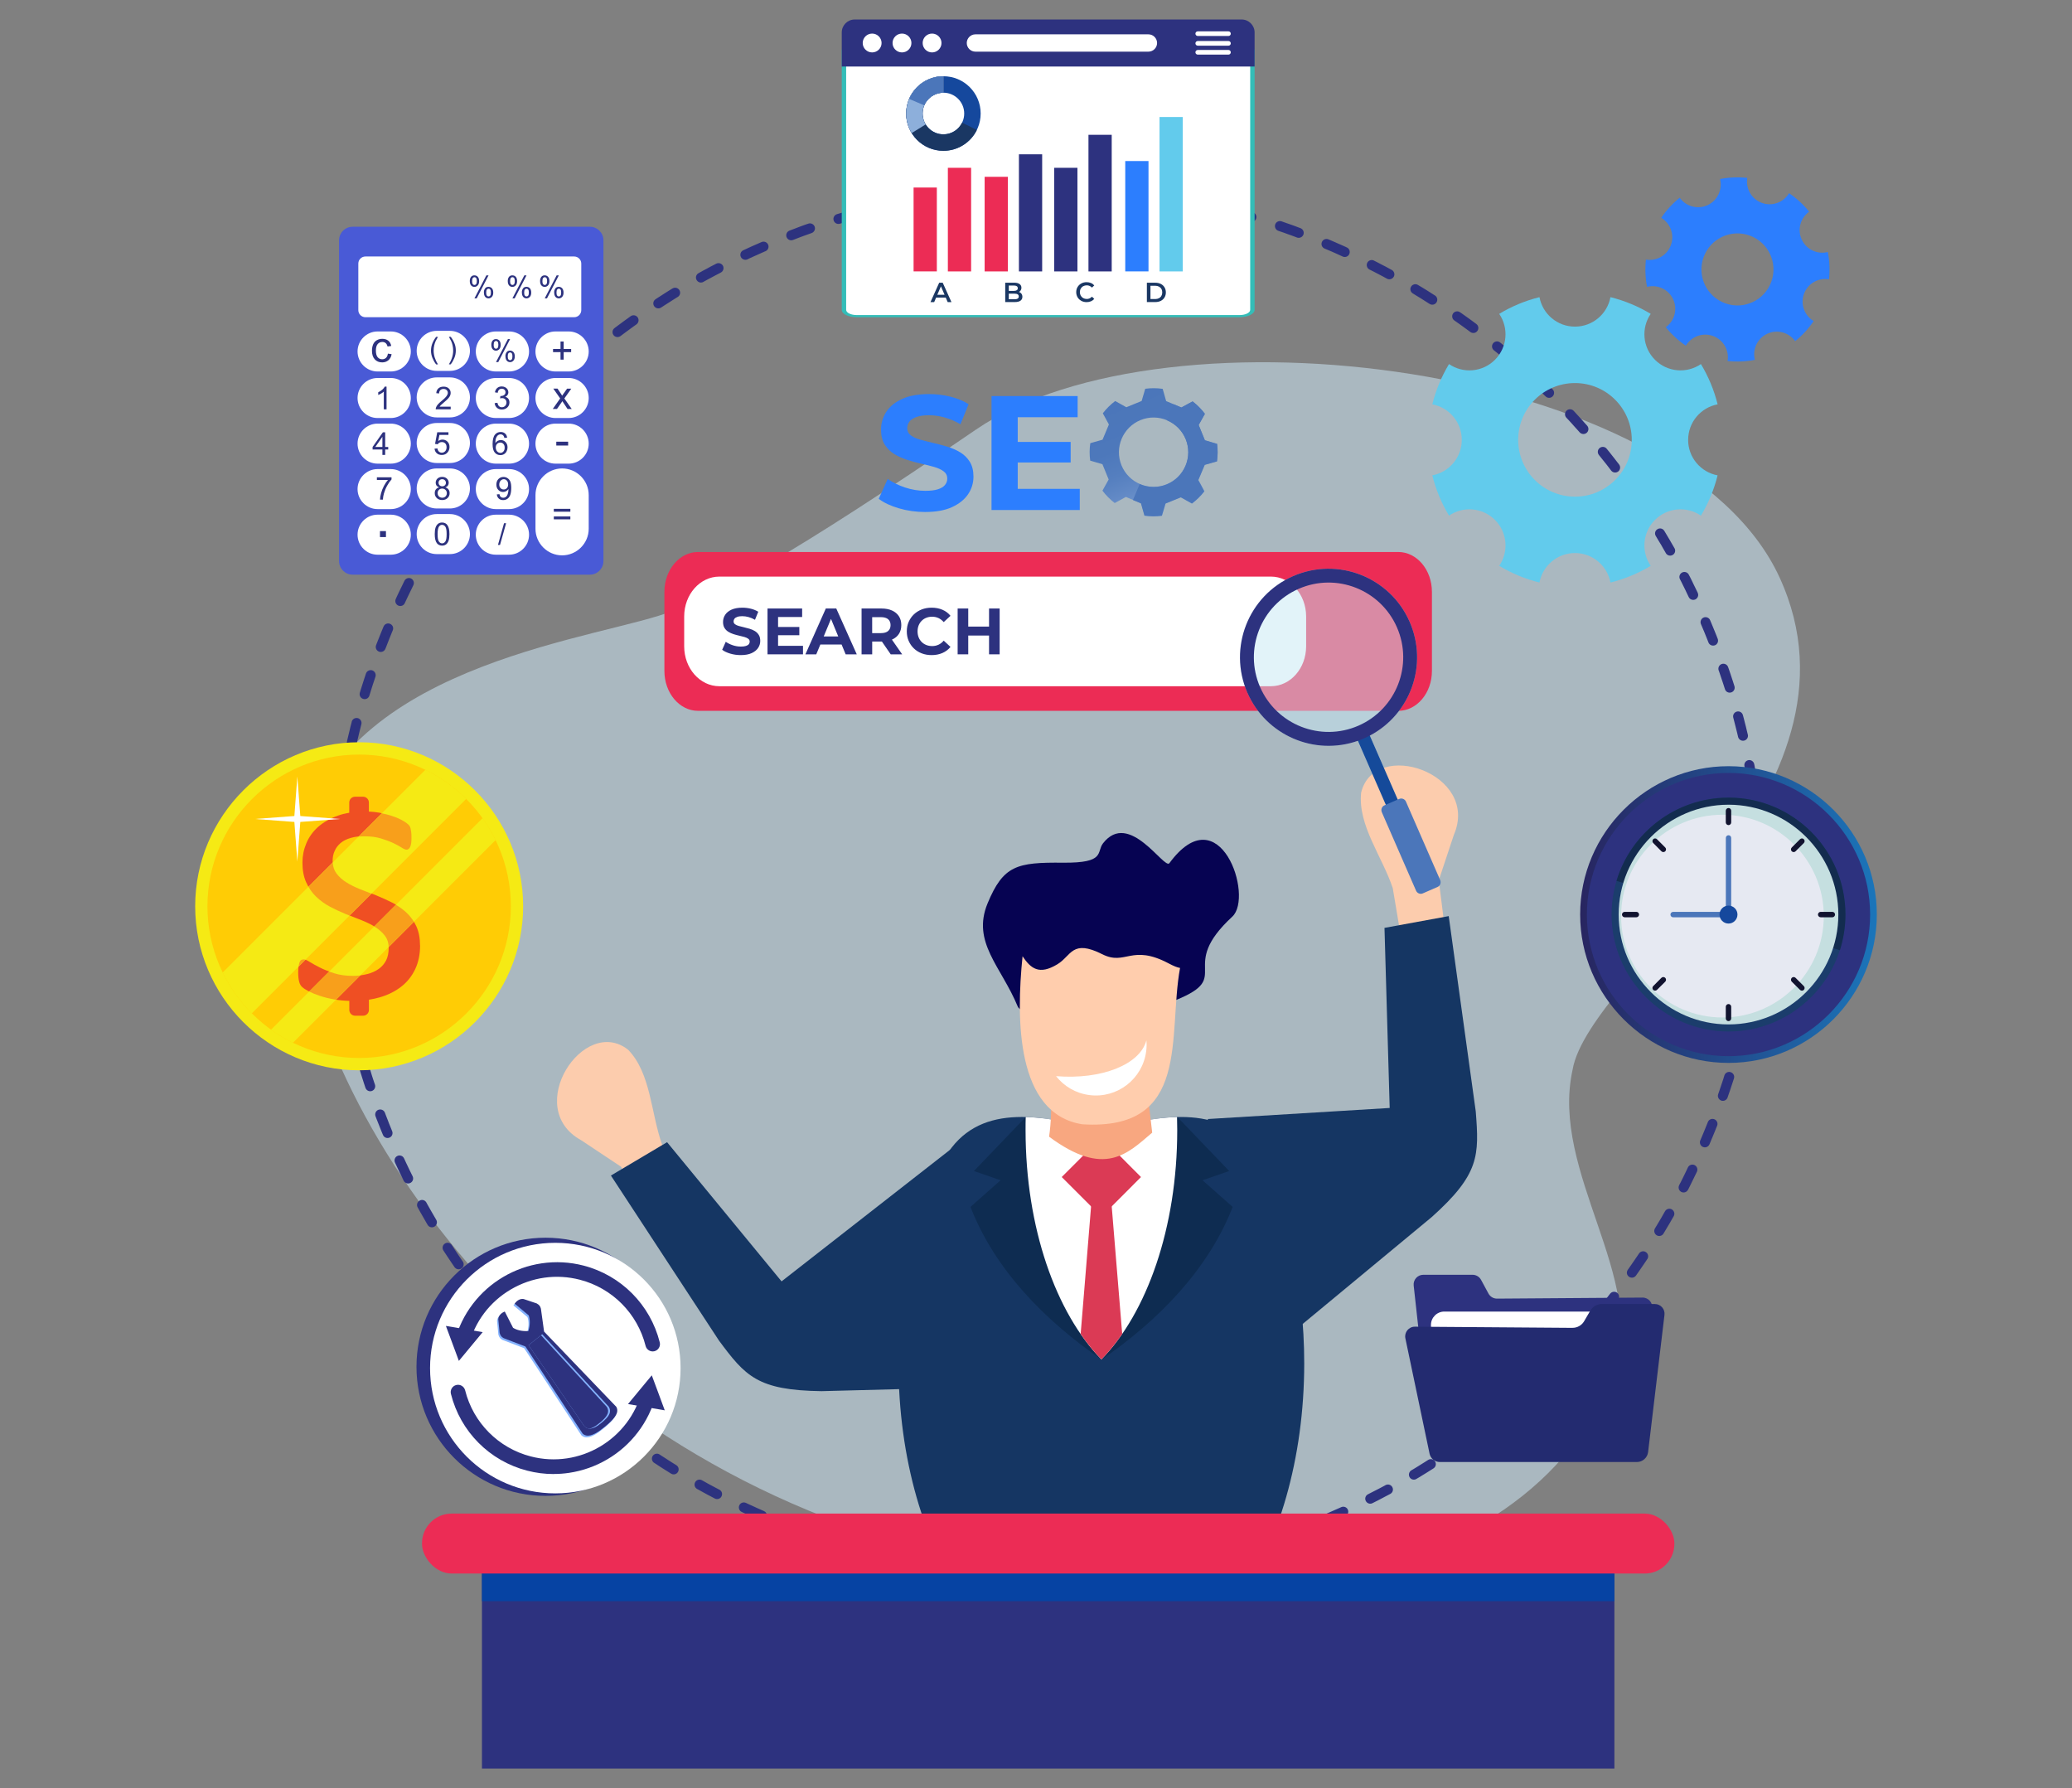 <?xml version="1.0" encoding="UTF-8"?><svg id="OBJECTS" xmlns="http://www.w3.org/2000/svg" xmlns:xlink="http://www.w3.org/1999/xlink" viewBox="0 0 729 629"><rect x="0" y="0" width="729" height="629" fill="#808080" stroke="none"/><defs><style>.cls-1{fill:#8dafdb;}.cls-1,.cls-2,.cls-3,.cls-4,.cls-5,.cls-6,.cls-7,.cls-8,.cls-9,.cls-10,.cls-11,.cls-12,.cls-13,.cls-14,.cls-15,.cls-16,.cls-17,.cls-18,.cls-19,.cls-20,.cls-21,.cls-22,.cls-23,.cls-24,.cls-25,.cls-26,.cls-27,.cls-28,.cls-29,.cls-30,.cls-31,.cls-32,.cls-33,.cls-34,.cls-35,.cls-36,.cls-37,.cls-38,.cls-39,.cls-40,.cls-41,.cls-42{stroke-width:0px;}.cls-1,.cls-2,.cls-3,.cls-4,.cls-5,.cls-6,.cls-7,.cls-8,.cls-10,.cls-12,.cls-14,.cls-15,.cls-16,.cls-17,.cls-18,.cls-20,.cls-21,.cls-22,.cls-23,.cls-24,.cls-26,.cls-27,.cls-28,.cls-29,.cls-30,.cls-33,.cls-34,.cls-35,.cls-38,.cls-40,.cls-41,.cls-42{fill-rule:evenodd;}.cls-2{fill:#aaabd5;}.cls-3{fill:#fcccad;}.cls-4,.cls-36{fill:#ec2c55;}.cls-5{fill:#ffcdad;}.cls-6{fill:#f8a780;}.cls-7{fill:#132c4f;}.cls-8{fill:#d1d2e8;}.cls-9{fill:#62cbec;}.cls-10,.cls-31{fill:#1a3763;}.cls-11{fill:#d5f0ff;}.cls-11,.cls-33{opacity:.5;}.cls-12{fill:#0e2c51;}.cls-13{fill:#34bdb8;}.cls-14{fill:#154a9a;}.cls-15{fill:#11132f;}.cls-16{fill:#1b3d6c;}.cls-17{fill:#060352;}.cls-18,.cls-39{fill:#4b76ba;}.cls-19{fill:#2c7efe;}.cls-20{fill:#495ad6;}.cls-21{fill:#232b70;}.cls-22{fill:#153663;}.cls-23{fill:#f5ea14;}.cls-24{fill:#ffcc05;}.cls-25,.cls-29{fill:#fff;}.cls-26{fill:url(#linear-gradient);}.cls-27{fill:#f89f1b;}.cls-28{fill:#e6e9f2;}.cls-30{fill:url(#linear-gradient-2);}.cls-32,.cls-40{fill:#2d327f;}.cls-33{fill:#c7e9f4;}.cls-34{fill:#db3a55;}.cls-35{fill:#c5dfe0;}.cls-37{fill:#0643a3;}.cls-38{fill:#15489d;}.cls-41{fill:#84b2fe;}.cls-42{fill:#ef4f23;}</style><linearGradient id="linear-gradient" x1="555.95" y1="321.72" x2="660.33" y2="321.72" gradientUnits="userSpaceOnUse"><stop offset="0" stop-color="#282560"/><stop offset="1" stop-color="#1b75ba"/></linearGradient><linearGradient id="linear-gradient-2" x1="-10590.99" y1="-2857.45" x2="-10547.39" y2="-2857.45" gradientTransform="translate(1755.6 11024.16) rotate(67.79)" gradientUnits="userSpaceOnUse"><stop offset="0" stop-color="#4b76ba"/><stop offset=".37" stop-color="#4d78bb"/><stop offset=".57" stop-color="#557fbf"/><stop offset=".74" stop-color="#638ac6"/><stop offset=".88" stop-color="#769bcf"/><stop offset="1" stop-color="#8dafdb"/></linearGradient></defs><path class="cls-11" d="m106.9,291.87c-17.13,59.71,50.46,187.01,177.73,239.57,127.32,52.56,254.11,30.56,283.25-49.12,11.87-32.6-22.52-69.89-14.6-105.95,5.82-34.16,107.49-97.75,72.84-173.23-34.65-75.52-215.7-97.79-282.7-52.05-67.03,45.78-89.98,57.55-106.34,63.65-23.75,9.81-113.1,17.45-130.19,77.12h0Z"/><path class="cls-32" d="m618.24,310.12l-.02-.17-.04-1.58-.06-1.58-.06-1.58-.06-1.2c-.06-.97.68-1.8,1.66-1.84.95-.06,1.78.68,1.84,1.66l.06,1.22.06,1.6.06,1.49h.12l-.06,1.78v.35l.06,1.8h-.12l-.06,1.49-.06,1.58-.08,1.6-.02.23c-.04.97-.87,1.72-1.84,1.66-.97-.04-1.7-.87-1.66-1.84l.02-.23.08-1.58.06-1.55.06-1.58.04-1.58.02-.17Zm2.47-16.85c.1.95-.6,1.82-1.58,1.91-.95.1-1.82-.6-1.91-1.58l-.08-.83-.17-1.53-.17-1.55-.17-1.53-.19-1.49c-.1-.95.58-1.82,1.53-1.95.97-.12,1.84.56,1.95,1.53l.19,1.49.19,1.58.17,1.55.15,1.58.08.83Zm-2.26-17.54c.15.97-.5,1.87-1.45,2.03-.95.17-1.87-.5-2.01-1.45l-.06-.37-.27-1.51-.27-1.51-.27-1.51-.29-1.49-.08-.44c-.19-.95.44-1.89,1.39-2.07.93-.19,1.87.44,2.05,1.39l.1.46.27,1.53.29,1.51.27,1.53.27,1.53.06.37Zm-3.5-17.31c.23.93-.35,1.89-1.29,2.11-.95.23-1.89-.35-2.14-1.29l-.29-1.26-.37-1.47-.37-1.47-.37-1.45-.29-1.12c-.25-.93.29-1.89,1.22-2.14.95-.27,1.91.29,2.16,1.22l.31,1.14.37,1.47.39,1.49.35,1.49.31,1.26Zm-4.71-17.04c.29.93-.21,1.91-1.14,2.2-.93.29-1.91-.21-2.2-1.14l-.15-.46-.46-1.43-.48-1.43-.48-1.43-.48-1.43-.17-.44c-.31-.91.17-1.91,1.08-2.24.93-.31,1.93.17,2.24,1.08l.17.46.5,1.45.48,1.45.48,1.45.46,1.45.15.46Zm-5.89-16.67c.35.91-.08,1.93-.97,2.28-.91.35-1.93-.08-2.28-.97l-.39-1-.56-1.39-.56-1.39-.58-1.37-.56-1.33c-.37-.89.04-1.91.93-2.3.89-.37,1.93.04,2.3.93l.56,1.33.58,1.41.58,1.41.56,1.39.39,1Zm-7.05-16.19c.44.87.06,1.91-.81,2.34-.89.41-1.93.04-2.34-.83l-.02-.04-.64-1.33-.64-1.35-.66-1.33-.66-1.33-.46-.89c-.46-.85-.1-1.91.75-2.36.87-.44,1.93-.1,2.36.77l.48.91.66,1.33.66,1.37.66,1.35.66,1.35v.04Zm-8.15-15.67c.48.83.19,1.91-.66,2.38-.85.48-1.91.19-2.4-.66l-.19-.35-.75-1.29-.73-1.29-.77-1.26-.75-1.26-.33-.56c-.52-.83-.25-1.91.58-2.4.83-.52,1.91-.25,2.4.58l.35.58.77,1.29.77,1.29.75,1.31.75,1.29.21.37Zm-9.24-15.07c.54.81.31,1.89-.48,2.43-.81.54-1.91.33-2.45-.48l-.39-.6-.83-1.22-.83-1.22-.83-1.22-.85-1.2-.19-.29c-.56-.79-.37-1.89.41-2.45.79-.56,1.89-.37,2.45.41l.21.31.85,1.22.85,1.22.85,1.24.83,1.24.39.6Zm-10.26-14.39c.58.77.46,1.87-.31,2.47-.77.58-1.87.46-2.47-.31l-.6-.79-.89-1.16-.91-1.14-.93-1.16-.91-1.14-.06-.08c-.62-.75-.52-1.87.23-2.47.75-.62,1.87-.52,2.47.23l.08.1.95,1.16.91,1.16.93,1.18.91,1.18.6.77Zm-11.23-13.64c.64.73.58,1.84-.15,2.49-.73.64-1.82.58-2.49-.15l-.79-.89-1-1.1-.97-1.1-.99-1.08-.93-.99c-.66-.7-.62-1.82.08-2.49.7-.66,1.82-.62,2.49.08l.93,1.02,1.02,1.1,1,1.1.99,1.12.81.89Zm-12.17-12.81c.7.66.7,1.78.04,2.47-.68.7-1.78.73-2.49.04l-1.02-.99-1.06-1.02-1.06-1.02-1.08-1.02-.83-.79c-.7-.66-.75-1.76-.1-2.47.66-.73,1.78-.77,2.49-.1l.85.81,1.1,1.02,1.08,1.04,1.06,1.04,1.02.99Zm-13-11.94c.73.62.81,1.72.19,2.47-.62.73-1.74.83-2.47.19l-.12-.1-1.12-.95-1.14-.93-1.12-.95-1.14-.93-.73-.58c-.75-.6-.87-1.7-.27-2.47.62-.75,1.72-.87,2.47-.27l.75.6,1.16.95,1.14.95,1.14.95,1.14.97.12.1Zm-13.83-11.03c.79.58.95,1.68.37,2.45-.58.79-1.68.95-2.47.37l-.31-.23-1.18-.87-1.2-.87-1.18-.85-1.2-.85-.56-.39c-.81-.56-.99-1.66-.46-2.45.56-.81,1.66-.99,2.45-.44l.58.39,1.22.87,1.22.87,1.2.87,1.2.89.31.23Zm-14.55-10.03c.83.52,1.06,1.62.54,2.43-.52.83-1.6,1.06-2.43.54l-.56-.35-1.24-.79-1.24-.79-1.26-.77-1.26-.77-.33-.21c-.85-.5-1.12-1.58-.62-2.4.5-.83,1.58-1.1,2.4-.6l.35.21,1.29.77,1.29.79,1.26.79,1.26.81.56.35Zm-15.21-9c.85.48,1.18,1.53.73,2.38-.48.85-1.53,1.18-2.38.73l-.87-.48-1.31-.7-1.31-.68-1.33-.7-1.33-.66-.04-.02c-.85-.44-1.2-1.49-.77-2.36.44-.87,1.49-1.22,2.34-.79l.06.04,1.35.68,1.33.7,1.33.68,1.33.73.87.46Zm-15.8-7.9c.87.39,1.26,1.43.87,2.32-.39.89-1.43,1.29-2.32.89l-1.26-.58-1.37-.62-1.35-.6-1.37-.58-1.04-.44c-.89-.37-1.31-1.41-.93-2.3.37-.89,1.41-1.31,2.3-.93l1.04.44,1.39.6,1.39.62,1.39.6,1.26.58Zm-16.31-6.78c.91.35,1.37,1.35,1.04,2.26-.35.91-1.37,1.37-2.26,1.04l-.37-.15-1.41-.52-1.41-.5-1.41-.52-1.41-.48-.56-.19c-.91-.31-1.41-1.33-1.1-2.24.31-.91,1.31-1.41,2.24-1.1l.56.21,1.43.5,1.45.5,1.43.52,1.41.54.37.12Zm-16.77-5.6c.93.27,1.47,1.24,1.2,2.18-.27.91-1.24,1.45-2.18,1.18l-.97-.29-1.45-.41-1.45-.41-1.45-.39-1.39-.37c-.93-.25-1.49-1.2-1.24-2.16.25-.93,1.2-1.49,2.14-1.24l1.41.37,1.47.41,1.49.41,1.47.44.95.29Zm-17.1-4.44c.95.21,1.55,1.16,1.35,2.09-.21.95-1.14,1.55-2.09,1.35l-.25-.06-1.49-.33-1.49-.31-1.49-.31-1.51-.29-.58-.1c-.95-.19-1.58-1.1-1.41-2.05.19-.95,1.1-1.58,2.05-1.41l.62.12,1.51.29,1.51.31,1.51.33,1.51.33.25.04Zm-17.37-3.21c.95.15,1.62,1.04,1.47,1.99-.12.97-1.02,1.64-1.97,1.49l-1.22-.19-1.51-.21-1.53-.21-1.53-.19-1.12-.15c-.95-.1-1.66-.97-1.53-1.95.1-.95.99-1.64,1.95-1.53l1.14.15,1.55.19,1.55.21,1.53.23,1.22.17Zm-17.56-1.97c.97.06,1.68.91,1.62,1.87-.06.97-.91,1.7-1.89,1.62l-.85-.06-1.55-.1-1.55-.1-1.55-.08-1.45-.08c-.95-.04-1.7-.87-1.66-1.84.04-.97.87-1.72,1.84-1.66l1.45.06,1.6.1,1.58.1,1.58.1.85.08Zm-17.66-.77c.97,0,1.76.79,1.76,1.76-.02.97-.81,1.74-1.78,1.74h-.7l-1.58-.02-1.6.02h-1.58l-1.51.04c-.97,0-1.78-.77-1.78-1.74-.02-.95.75-1.76,1.72-1.78l1.53-.02,1.6-.02h3.21l.7.02Zm-17.66.44c.97-.06,1.8.68,1.87,1.64.06.97-.66,1.8-1.64,1.87l-.62.04-1.55.1-1.55.1-1.55.12-1.55.12-.1.02c-.97.08-1.82-.62-1.91-1.6-.1-.95.62-1.8,1.58-1.91h.12l1.58-.15,1.58-.12,1.58-.1,1.6-.1.6-.04Zm-17.58,1.68c.95-.15,1.84.54,1.97,1.51.12.95-.56,1.82-1.51,1.95l-.29.04-1.53.21-1.51.21-1.53.23-1.51.25-.52.06c-.95.17-1.84-.48-2.01-1.45-.15-.95.5-1.84,1.45-2.01l.54-.08,1.53-.23,1.55-.23,1.53-.23,1.55-.21.29-.02Zm-17.43,2.88c.93-.21,1.87.41,2.07,1.37.19.93-.41,1.87-1.37,2.07l-1.26.25-1.49.31-1.49.33-1.47.33-1.1.25c-.93.23-1.89-.37-2.11-1.31-.21-.95.37-1.89,1.33-2.11l1.1-.25,1.51-.33,1.51-.33,1.51-.33,1.26-.25Zm-17.18,4.1c.93-.27,1.91.29,2.16,1.22.27.93-.29,1.89-1.22,2.16l-.54.15-1.45.41-1.45.41-1.45.44-1.45.44-.33.1c-.93.29-1.91-.23-2.2-1.16-.29-.91.23-1.91,1.14-2.2l.37-.1,1.47-.44,1.45-.44,1.47-.44,1.49-.41.54-.15Zm-16.87,5.31c.91-.33,1.93.15,2.26,1.06s-.15,1.91-1.06,2.24l-1.14.41-1.41.5-1.41.52-1.41.54-1.18.46c-.91.35-1.93-.1-2.28-1.02-.33-.89.1-1.91,1.02-2.26l1.2-.46,1.43-.54,1.41-.54,1.43-.52,1.14-.39Zm-16.42,6.47c.87-.39,1.91.02,2.3.91.39.89-.02,1.93-.91,2.3l-.21.08-1.35.6-1.37.62-1.35.6-1.37.62-.7.35c-.87.41-1.93.02-2.34-.85-.41-.87-.04-1.93.85-2.34l.73-.33,1.37-.64,1.37-.62,1.39-.6,1.39-.62.21-.08Zm-15.96,7.61c.87-.44,1.93-.1,2.38.75.44.85.1,1.93-.75,2.36l-.58.31-1.31.68-1.31.7-1.31.7-1.29.7-.35.21c-.85.48-1.91.17-2.38-.68-.48-.83-.19-1.91.66-2.38l.37-.21,1.31-.73,1.33-.7,1.33-.73,1.33-.68.56-.31Zm-15.36,8.71c.81-.5,1.89-.25,2.4.58.52.83.25,1.91-.56,2.4l-.85.52-1.24.79-1.24.79-1.24.79-1.24.81-.06.04c-.81.54-1.91.31-2.45-.5s-.31-1.89.5-2.43l.08-.06,1.26-.81,1.26-.81,1.26-.81,1.26-.79.85-.52Zm-14.74,9.76c.79-.56,1.89-.37,2.45.39.56.79.39,1.89-.39,2.47l-1.02.73-1.2.87-1.18.87-1.18.87-1.04.79c-.79.58-1.89.44-2.47-.33-.58-.77-.44-1.89.33-2.47l1.06-.79,1.2-.89,1.2-.89,1.22-.87,1.02-.75Zm-14.01,10.76c.75-.6,1.87-.5,2.47.25.62.75.52,1.84-.23,2.47h-.02l-1.12.95-1.14.93-1.12.95-1.12.97-.79.68c-.75.64-1.84.58-2.49-.17-.64-.73-.56-1.82.17-2.47l.83-.7,1.12-.97,1.14-.97,1.14-.95,1.16-.95v-.02Zm-13.22,11.71c.7-.66,1.8-.64,2.47.06.68.7.64,1.82-.06,2.49l-.17.17-1.06,1.02-1.06,1.02-1.06,1.04-1.04,1.04-.6.6c-.68.68-1.8.68-2.49,0-.68-.68-.68-1.78,0-2.49l.6-.6,1.06-1.06,1.08-1.04,1.06-1.04,1.08-1.04.19-.17Zm-12.4,12.6c.66-.73,1.76-.77,2.49-.1.7.64.77,1.76.1,2.47l-.31.33-.97,1.1-.99,1.1-.97,1.1-.97,1.1-.41.48c-.62.73-1.74.81-2.47.19-.75-.64-.81-1.74-.19-2.47l.44-.5.97-1.12.99-1.12.99-1.12.99-1.1.31-.33Zm-11.48,13.43c.6-.77,1.7-.89,2.47-.29.77.6.89,1.7.29,2.47l-.44.54-.91,1.14-.89,1.16-.91,1.18-.89,1.16-.23.33c-.58.77-1.68.93-2.47.35-.77-.58-.93-1.68-.35-2.47l.25-.33.91-1.18.91-1.18.91-1.18.93-1.18.41-.52Zm-10.53,14.18c.56-.79,1.64-.99,2.45-.46.81.56.99,1.64.46,2.45l-.52.77-.83,1.22-.83,1.22-.81,1.22-.81,1.24-.08.1c-.52.83-1.6,1.06-2.43.54-.81-.52-1.06-1.62-.52-2.43l.08-.12.81-1.26.83-1.24.83-1.24.85-1.24.52-.77Zm-9.51,14.9c.5-.83,1.58-1.12,2.4-.64.85.5,1.12,1.58.64,2.4l-.62,1.06-.75,1.29-.75,1.29-.73,1.29-.64,1.14c-.46.85-1.53,1.16-2.38.7-.85-.48-1.14-1.53-.68-2.38l.64-1.16.75-1.33.75-1.29.75-1.31.62-1.06Zm-8.44,15.5c.44-.87,1.49-1.22,2.36-.79.85.44,1.2,1.49.77,2.36l-.04.08-.64,1.33-.66,1.35-.64,1.33-.64,1.35-.39.85c-.39.87-1.43,1.26-2.32.85-.87-.41-1.26-1.45-.85-2.32l.39-.87.64-1.37.66-1.35.66-1.35.66-1.37.04-.08Zm-7.34,16.09c.37-.91,1.39-1.33,2.28-.95.91.37,1.33,1.39.95,2.28l-.21.5-.56,1.39-.56,1.39-.54,1.39-.54,1.39-.17.41c-.35.91-1.35,1.37-2.26,1.04-.91-.35-1.37-1.37-1.04-2.26l.17-.44.56-1.43.56-1.41.56-1.39.58-1.41.21-.5Zm-6.2,16.54c.31-.91,1.29-1.41,2.22-1.12.91.31,1.41,1.31,1.12,2.22l-.35,1.06-.48,1.43-.46,1.43-.44,1.43-.41,1.31c-.27.93-1.24,1.45-2.18,1.16-.93-.27-1.45-1.24-1.18-2.18l.41-1.33.46-1.45.46-1.45.48-1.45.35-1.06Zm-5.02,16.94c.25-.93,1.2-1.49,2.14-1.26.93.25,1.51,1.2,1.26,2.14l-.06.27-.37,1.47-.37,1.47-.35,1.49-.35,1.47-.12.6c-.23.95-1.16,1.53-2.11,1.33-.93-.21-1.53-1.14-1.33-2.09l.15-.62.35-1.49.37-1.51.35-1.49.39-1.49.06-.27Zm-3.81,17.27c.17-.95,1.08-1.6,2.03-1.41.95.17,1.6,1.08,1.43,2.03l-.21,1.12-.27,1.51-.25,1.51-.25,1.51-.21,1.22c-.15.95-1.04,1.62-1.99,1.45-.95-.15-1.62-1.04-1.47-1.99l.19-1.24.25-1.53.27-1.53.27-1.53.21-1.12Zm-2.59,17.47c.1-.97.97-1.66,1.93-1.55.97.1,1.66.97,1.55,1.95l-.06.64-.17,1.55-.17,1.53-.15,1.55-.15,1.55v.08c-.08.97-.91,1.68-1.89,1.62-.97-.08-1.68-.93-1.62-1.89l.02-.12.12-1.55.17-1.58.15-1.58.17-1.55.08-.66Zm-1.37,17.62c.04-.97.85-1.72,1.82-1.68.97.02,1.72.85,1.68,1.82l-.02.39-.06,1.58-.04,1.58-.02.17.02.17.04,1.58.06,1.37c.04.97-.73,1.8-1.68,1.82-.97.04-1.8-.7-1.82-1.68l-.06-1.29h-.12l.06-1.8v-.33l-.06-1.8h.12l.06-1.49.02-.39Zm-.15,4.02l1.45,1.49h0l-1.45-1.49Zm.77,13.68c-.08-.97.64-1.8,1.6-1.89.97-.08,1.82.62,1.91,1.6l.04.68.15,1.55.15,1.53.17,1.55.17,1.53v.06c.1.97-.58,1.84-1.53,1.95-.97.1-1.84-.58-1.95-1.53l-.02-.08-.17-1.58-.15-1.55-.17-1.58-.12-1.58-.06-.68Zm2.07,17.54c-.17-.95.5-1.84,1.45-1.99.97-.15,1.87.5,2.01,1.47l.04.27.25,1.51.25,1.53.25,1.51.27,1.49.08.54c.19.95-.44,1.87-1.39,2.05-.95.17-1.87-.46-2.05-1.41l-.1-.56-.27-1.51-.27-1.53-.25-1.55-.23-1.53-.04-.29Zm3.28,17.37c-.21-.93.37-1.89,1.33-2.09.93-.23,1.89.37,2.09,1.31l.27,1.2.35,1.47.35,1.47.37,1.47.29,1.16c.25.95-.33,1.91-1.26,2.16-.93.23-1.89-.33-2.14-1.26l-.31-1.2-.35-1.49-.37-1.49-.35-1.49-.27-1.2Zm4.5,17.08c-.29-.91.25-1.91,1.18-2.18.91-.29,1.91.25,2.18,1.16l.12.44.46,1.43.44,1.45.46,1.43.48,1.43.17.48c.29.91-.19,1.91-1.12,2.22-.91.31-1.91-.19-2.22-1.1l-.17-.5-.48-1.45-.46-1.45-.46-1.47-.46-1.45-.12-.44Zm5.68,16.75c-.33-.91.1-1.93,1.02-2.28.91-.33,1.93.1,2.28,1.02l.37.97.54,1.39.54,1.41.56,1.37.54,1.35c.37.89-.04,1.93-.95,2.28-.89.37-1.91-.04-2.28-.95l-.56-1.35-.56-1.41-.56-1.41-.56-1.41-.37-.97Zm6.86,16.27c-.41-.87-.02-1.93.85-2.32.87-.41,1.93-.02,2.32.85l.02.02.62,1.35.64,1.35.64,1.35.66,1.33.44.89c.44.87.08,1.93-.79,2.36-.87.44-1.93.08-2.36-.79l-.44-.91-.66-1.35-.66-1.37-.64-1.37-.64-1.37v-.02Zm7.96,15.77c-.46-.85-.15-1.91.7-2.38.85-.48,1.91-.17,2.38.68l.19.37.73,1.29.73,1.29.75,1.29.75,1.29.31.54c.5.83.21,1.91-.62,2.4-.83.5-1.91.23-2.4-.6l-.33-.56-.75-1.31-.75-1.31-.75-1.31-.73-1.31-.21-.37Zm9.06,15.17c-.52-.81-.29-1.91.52-2.43.83-.54,1.91-.29,2.43.52l.41.62.81,1.22.81,1.24.83,1.22.83,1.22.19.27c.54.79.35,1.89-.46,2.43-.79.56-1.89.35-2.45-.44l-.19-.29-.85-1.24-.83-1.24-.83-1.24-.81-1.24-.41-.62Zm10.09,14.51c-.58-.79-.41-1.89.35-2.47s1.87-.44,2.45.35l.6.79.89,1.18.91,1.16.89,1.16.91,1.16.06.06c.6.75.48,1.87-.27,2.47-.77.6-1.87.48-2.47-.27l-.06-.08-.93-1.16-.91-1.18-.91-1.18-.91-1.2-.6-.79Zm11.09,13.76c-.64-.73-.56-1.84.17-2.49.73-.62,1.84-.56,2.47.19l.81.93.97,1.1.97,1.1.99,1.1.89.97c.64.73.6,1.82-.12,2.49-.7.66-1.82.6-2.47-.1l-.91-1.02-.99-1.1-.99-1.12-.97-1.12-.81-.93Zm12,12.96c-.68-.68-.68-1.78,0-2.47.68-.68,1.78-.7,2.47-.02l1.04,1.04,1.04,1.04,1.06,1.02,1.06,1.04.81.77c.7.66.73,1.78.06,2.49-.66.7-1.78.73-2.49.06l-.83-.79-1.06-1.04-1.08-1.04-1.06-1.06-1.02-1.04Zm12.87,12.11c-.75-.64-.81-1.74-.17-2.49.62-.73,1.74-.79,2.47-.17l.15.12,1.1.97,1.12.95,1.12.95,1.14.95.68.56c.75.62.85,1.74.23,2.49-.6.75-1.72.85-2.47.23l-.7-.58-1.14-.95-1.14-.97-1.12-.97-1.14-.97-.12-.12Zm13.68,11.17c-.79-.58-.93-1.68-.35-2.45.6-.79,1.7-.93,2.47-.35l.33.25,1.18.89,1.18.89,1.18.87,1.2.87.52.37c.79.56.97,1.66.41,2.45-.56.79-1.66.97-2.45.41l-.54-.39-1.22-.89-1.2-.87-1.2-.89-1.18-.91-.33-.25Zm14.43,10.2c-.81-.52-1.04-1.62-.52-2.43.54-.81,1.62-1.04,2.43-.52l.58.39,1.24.79,1.24.81,1.24.79,1.24.77.33.21c.83.5,1.08,1.58.58,2.4-.5.83-1.6,1.1-2.4.58l-.35-.21-1.26-.79-1.26-.79-1.26-.81-1.26-.83-.56-.37Zm15.09,9.18c-.83-.48-1.14-1.53-.66-2.38.46-.85,1.53-1.16,2.38-.68l.87.48,1.29.73,1.31.7,1.31.7,1.31.68.04.02c.87.44,1.2,1.51.75,2.36-.44.87-1.49,1.2-2.36.75l-.04-.02-1.33-.7-1.33-.7-1.33-.73-1.31-.73-.89-.48Zm15.71,8.08c-.87-.39-1.24-1.45-.85-2.32.41-.89,1.45-1.26,2.34-.85l1.24.58,1.37.62,1.35.62,1.37.6,1.02.46c.89.39,1.31,1.43.91,2.3-.39.89-1.43,1.31-2.32.91l-1.04-.46-1.39-.62-1.37-.62-1.37-.62-1.26-.6Zm16.23,6.96c-.89-.33-1.35-1.37-.99-2.26.35-.91,1.37-1.35,2.26-1.02l.35.15,1.39.54,1.41.52,1.41.52,1.41.52.56.21c.91.31,1.41,1.33,1.08,2.24-.31.91-1.33,1.39-2.24,1.06l-.6-.21-1.43-.52-1.41-.52-1.43-.54-1.41-.54-.35-.15Zm16.69,5.82c-.91-.29-1.43-1.26-1.16-2.2.29-.91,1.26-1.45,2.2-1.16l.91.29,1.45.44,1.45.41,1.45.44,1.43.39c.93.27,1.47,1.22,1.22,2.16-.27.93-1.24,1.49-2.18,1.22l-1.45-.41-1.47-.41-1.45-.44-1.47-.44-.93-.29Zm17.06,4.62c-.95-.23-1.53-1.16-1.31-2.11.21-.93,1.16-1.51,2.09-1.31l.19.04,1.49.35,1.47.33,1.49.31,1.49.31.68.15c.93.19,1.55,1.12,1.37,2.07-.19.95-1.12,1.55-2.07,1.37l-.68-.15-1.51-.31-1.51-.33-1.51-.33-1.49-.35-.19-.04Zm17.35,3.42c-.97-.15-1.62-1.06-1.47-2.01.15-.95,1.04-1.62,2.01-1.45l1.1.17,1.51.23,1.53.23,1.51.21,1.24.17c.95.15,1.64,1.02,1.51,1.97-.12.97-1.02,1.64-1.97,1.51l-1.26-.17-1.53-.21-1.55-.23-1.53-.25-1.1-.17Zm17.52,2.2c-.95-.08-1.68-.93-1.6-1.91.08-.95.93-1.68,1.91-1.6l.7.06,1.55.12,1.55.12,1.55.12,1.55.1h.02c.97.04,1.7.87,1.66,1.84-.06.97-.89,1.7-1.87,1.66h-.02l-1.6-.1-1.58-.12-1.58-.12-1.58-.12-.7-.06Zm17.64.97c-.97-.02-1.74-.83-1.72-1.78.02-.97.83-1.74,1.78-1.74l.52.02,1.6.02,1.58.02h3.28c.97-.02,1.76.77,1.78,1.72.02.97-.77,1.78-1.74,1.78h-4.93l-1.62-.04h-.52Zm17.66-.25c-.95.06-1.78-.68-1.82-1.66-.06-.97.68-1.8,1.66-1.84l.46-.02,1.58-.08,1.55-.08,1.55-.1,1.55-.12.25-.02c.97-.06,1.82.64,1.89,1.62.08.97-.62,1.8-1.6,1.89l-.27.02-1.58.12-1.58.1-1.6.08-1.6.08-.46.02Zm17.62-1.45c-.97.1-1.84-.58-1.95-1.53-.12-.97.56-1.84,1.53-1.95l.17-.02,1.53-.19,1.53-.21,1.53-.21,1.51-.21.62-.08c.95-.15,1.84.52,1.99,1.47.15.95-.52,1.84-1.47,1.99l-.64.1-1.53.21-1.55.21-1.55.21-1.55.19-.17.02Zm17.47-2.67c-.95.17-1.89-.44-2.07-1.39-.19-.95.44-1.89,1.39-2.07l1.18-.23,1.51-.29,1.49-.31,1.49-.31,1.16-.25c.95-.21,1.89.39,2.09,1.35.21.93-.39,1.87-1.35,2.07l-1.18.27-1.51.31-1.51.31-1.51.31-1.18.23Zm17.23-3.9c-.93.25-1.91-.31-2.16-1.26-.25-.93.31-1.89,1.24-2.14l.5-.12,1.47-.39,1.45-.41,1.45-.39,1.45-.44.39-.1c.93-.29,1.91.25,2.18,1.18.29.91-.25,1.91-1.18,2.18l-.39.12-1.47.41-1.49.41-1.47.41-1.47.39-.5.15Zm16.91-5.1c-.91.31-1.91-.19-2.24-1.1-.31-.91.19-1.91,1.1-2.24l1.12-.37,1.41-.5,1.41-.5,1.41-.52,1.22-.44c.91-.35,1.93.12,2.26,1.02.33.91-.12,1.93-1.04,2.26l-1.22.46-1.43.52-1.45.52-1.43.5-1.12.39Zm16.52-6.28c-.89.37-1.93-.04-2.3-.93-.37-.89.04-1.93.93-2.3l.19-.08,1.39-.58,1.37-.6,1.35-.6,1.37-.6.73-.33c.87-.39,1.93-.02,2.32.87.39.87.02,1.93-.87,2.32l-.73.33-1.39.62-1.39.6-1.39.6-1.39.6-.19.08Zm16.02-7.42c-.85.44-1.91.08-2.34-.77-.46-.87-.1-1.93.77-2.36l.56-.29,1.33-.68,1.33-.68,1.31-.68,1.31-.7.33-.19c.85-.46,1.93-.15,2.38.7.48.85.17,1.91-.68,2.38l-.37.19-1.33.7-1.33.7-1.33.7-1.35.68-.58.29Zm15.48-8.54c-.83.52-1.91.25-2.4-.58-.5-.83-.23-1.91.6-2.43l.85-.5,1.26-.77,1.26-.79,1.24-.77,1.24-.79.06-.04c.81-.52,1.91-.29,2.43.52.52.83.29,1.91-.52,2.43l-.08.06-1.26.79-1.26.79-1.29.79-1.29.79-.85.5Zm14.84-9.58c-.79.56-1.89.37-2.45-.41-.56-.81-.35-1.91.44-2.45l1.06-.75,1.2-.85,1.18-.85,1.2-.87,1.02-.77c.79-.56,1.89-.39,2.47.37.58.79.41,1.89-.37,2.47l-1.04.75-1.2.89-1.22.87-1.22.87-1.06.73Zm14.14-10.59c-.75.62-1.87.5-2.47-.27-.6-.75-.5-1.84.27-2.47l.04-.02,1.14-.93,1.14-.93,1.12-.93,1.14-.95.79-.66c.73-.62,1.84-.54,2.47.19.64.75.54,1.84-.19,2.49l-.81.68-1.14.95-1.14.95-1.16.93-1.16.95-.04.02Zm13.37-11.55c-.7.66-1.82.62-2.49-.08-.64-.73-.6-1.82.1-2.49l.21-.19,1.06-.99,1.08-1.02,1.06-1.02,1.06-1.04.58-.56c.7-.68,1.8-.66,2.49.02.68.68.66,1.8-.02,2.49l-.6.58-1.06,1.04-1.08,1.04-1.1,1.02-1.08,1.02-.21.19Zm12.54-12.46c-.66.7-1.78.75-2.49.08-.7-.66-.75-1.76-.08-2.47l.33-.37,1.02-1.06.99-1.1.97-1.08,1-1.1.39-.46c.64-.73,1.76-.79,2.49-.15.73.64.79,1.74.15,2.47l-.41.48-.99,1.1-1,1.12-1.02,1.1-1.02,1.08-.33.35Zm11.65-13.29c-.62.75-1.72.87-2.47.25-.77-.6-.87-1.7-.27-2.47l.46-.54.91-1.14.93-1.16.91-1.16.89-1.16.23-.29c.6-.77,1.7-.91,2.47-.33.77.6.91,1.7.33,2.47l-.25.31-.91,1.18-.93,1.16-.91,1.18-.95,1.16-.44.54Zm10.7-14.07c-.56.81-1.66.99-2.45.44-.81-.56-1-1.64-.44-2.45l.54-.77.85-1.22.83-1.2.83-1.22.83-1.22.06-.1c.54-.81,1.62-1.04,2.43-.5.81.54,1.04,1.62.52,2.43l-.08.1-.83,1.24-.85,1.24-.85,1.24-.85,1.22-.54.77Zm9.68-14.76c-.5.83-1.58,1.1-2.4.6-.83-.5-1.1-1.6-.6-2.43l.64-1.06.75-1.26.77-1.29.73-1.29.64-1.12c.48-.83,1.55-1.14,2.4-.66.83.5,1.14,1.55.66,2.4l-.66,1.14-.75,1.31-.77,1.29-.77,1.29-.64,1.08Zm8.62-15.42c-.44.87-1.49,1.2-2.36.77-.85-.46-1.2-1.51-.75-2.36l.04-.1.68-1.31.66-1.33.66-1.35.64-1.33.39-.83c.41-.87,1.47-1.24,2.34-.83.87.41,1.24,1.45.83,2.34l-.41.85-.66,1.35-.66,1.35-.66,1.35-.68,1.35-.06.08Zm7.55-15.98c-.39.89-1.41,1.31-2.3.93-.89-.39-1.31-1.43-.93-2.32l.21-.48.58-1.37.58-1.39.56-1.39.56-1.37.17-.44c.35-.91,1.37-1.35,2.28-.99.89.35,1.35,1.37.99,2.28l-.19.44-.56,1.41-.58,1.41-.58,1.39-.58,1.39-.21.5Zm6.38-16.48c-.31.91-1.31,1.41-2.22,1.1-.93-.33-1.41-1.33-1.1-2.24l.35-1.02.48-1.41.48-1.43.48-1.43.41-1.33c.29-.93,1.29-1.45,2.2-1.14.93.29,1.45,1.26,1.16,2.2l-.44,1.35-.48,1.45-.48,1.45-.5,1.43-.35,1.02Zm5.22-16.87c-.25.93-1.22,1.49-2.16,1.24-.93-.27-1.49-1.22-1.24-2.16l.06-.21.39-1.47.37-1.47.37-1.47.37-1.47.17-.66c.21-.93,1.16-1.51,2.11-1.31.93.23,1.51,1.18,1.29,2.11l-.17.68-.35,1.49-.39,1.49-.37,1.49-.39,1.49-.06.21Zm4.02-17.2c-.19.93-1.1,1.58-2.05,1.39-.95-.19-1.58-1.12-1.41-2.05l.21-1.04.29-1.51.27-1.51.27-1.49.23-1.33c.17-.95,1.06-1.6,2.01-1.43.95.17,1.62,1.06,1.45,2.01l-.23,1.35-.27,1.51-.29,1.53-.27,1.53-.21,1.04Zm2.8-17.45c-.12.97-.99,1.66-1.95,1.53-.97-.12-1.66-.99-1.53-1.95l.06-.54.19-1.53.17-1.55.17-1.53.17-1.55.02-.21c.08-.97.93-1.68,1.91-1.6s1.68.93,1.6,1.91l-.04.25-.15,1.55-.17,1.58-.19,1.55-.19,1.55-.06.54Z"/><path class="cls-20" d="m124.06,79.77h83.48c2.63,0,4.77,2.14,4.77,4.77v112.84c0,2.63-2.14,4.77-4.77,4.77h-83.48c-2.63,0-4.77-2.14-4.77-4.77v-112.84c0-2.63,2.14-4.77,4.77-4.77h0Z"/><path class="cls-29" d="m132.84,181.05h4.66c3.87,0,7.04,3.17,7.04,7.04h0c0,3.88-3.17,7.04-7.04,7.04h-4.66c-3.87,0-7.04-3.17-7.04-7.04h0c0-3.87,3.17-7.04,7.04-7.04h0Z"/><path class="cls-29" d="m153.64,180.84h4.66c3.87,0,7.04,3.17,7.04,7.04h0c0,3.87-3.17,7.04-7.04,7.04h-4.66c-3.88,0-7.04-3.17-7.04-7.04h0c0-3.87,3.16-7.04,7.04-7.04h0Z"/><path class="cls-29" d="m174.44,181.05h4.66c3.88,0,7.04,3.17,7.04,7.04h0c0,3.88-3.16,7.04-7.04,7.04h-4.66c-3.87,0-7.04-3.17-7.04-7.04h0c0-3.87,3.17-7.04,7.04-7.04h0Z"/><path class="cls-29" d="m132.84,165.01h4.66c3.87,0,7.04,3.17,7.04,7.04h0c0,3.87-3.17,7.04-7.04,7.04h-4.66c-3.87,0-7.04-3.17-7.04-7.04h0c0-3.87,3.17-7.04,7.04-7.04h0Z"/><path class="cls-29" d="m153.64,164.79h4.66c3.87,0,7.04,3.17,7.04,7.04h0c0,3.88-3.17,7.04-7.04,7.04h-4.66c-3.88,0-7.04-3.17-7.04-7.04h0c0-3.87,3.16-7.04,7.04-7.04h0Z"/><path class="cls-29" d="m174.44,165.01h4.66c3.88,0,7.04,3.17,7.04,7.04h0c0,3.87-3.16,7.04-7.04,7.04h-4.66c-3.87,0-7.04-3.17-7.04-7.04h0c0-3.87,3.17-7.04,7.04-7.04h0Z"/><path class="cls-29" d="m132.84,149.02h4.66c3.87,0,7.04,3.17,7.04,7.04h0c0,3.87-3.17,7.04-7.04,7.04h-4.66c-3.87,0-7.04-3.17-7.04-7.04h0c0-3.87,3.17-7.04,7.04-7.04h0Z"/><path class="cls-29" d="m153.64,148.8h4.66c3.87,0,7.04,3.17,7.04,7.04h0c0,3.88-3.17,7.04-7.04,7.04h-4.66c-3.88,0-7.04-3.16-7.04-7.04h0c0-3.87,3.16-7.04,7.04-7.04h0Z"/><path class="cls-29" d="m174.44,149.02h4.66c3.88,0,7.04,3.17,7.04,7.04h0c0,3.87-3.16,7.04-7.04,7.04h-4.66c-3.87,0-7.04-3.17-7.04-7.04h0c0-3.87,3.17-7.04,7.04-7.04h0Z"/><path class="cls-29" d="m132.84,132.97h4.66c3.87,0,7.04,3.17,7.04,7.04h0c0,3.87-3.17,7.04-7.04,7.04h-4.66c-3.87,0-7.04-3.17-7.04-7.04h0c0-3.87,3.17-7.04,7.04-7.04h0Z"/><path class="cls-29" d="m153.64,132.76h4.66c3.87,0,7.04,3.16,7.04,7.04h0c0,3.87-3.17,7.04-7.04,7.04h-4.66c-3.88,0-7.04-3.17-7.04-7.04h0c0-3.88,3.16-7.04,7.04-7.04h0Z"/><path class="cls-29" d="m174.44,132.97h4.66c3.88,0,7.04,3.17,7.04,7.04h0c0,3.87-3.16,7.04-7.04,7.04h-4.66c-3.87,0-7.04-3.17-7.04-7.04h0c0-3.87,3.17-7.04,7.04-7.04h0Z"/><path class="cls-29" d="m132.84,116.6h4.66c3.87,0,7.04,3.17,7.04,7.04h0c0,3.87-3.17,7.04-7.04,7.04h-4.66c-3.87,0-7.04-3.17-7.04-7.04h0c0-3.87,3.17-7.04,7.04-7.04h0Z"/><path class="cls-29" d="m153.64,116.39h4.66c3.87,0,7.04,3.17,7.04,7.04h0c0,3.88-3.17,7.04-7.04,7.04h-4.66c-3.88,0-7.04-3.17-7.04-7.04h0c0-3.87,3.16-7.04,7.04-7.04h0Z"/><path class="cls-29" d="m174.44,116.6h4.66c3.88,0,7.04,3.17,7.04,7.04h0c0,3.87-3.16,7.04-7.04,7.04h-4.66c-3.87,0-7.04-3.17-7.04-7.04h0c0-3.87,3.17-7.04,7.04-7.04h0Z"/><path class="cls-29" d="m195.43,149.02h4.66c3.87,0,7.04,3.17,7.04,7.04h0c0,3.87-3.17,7.04-7.04,7.04h-4.66c-3.87,0-7.04-3.17-7.04-7.04h0c0-3.87,3.17-7.04,7.04-7.04h0Z"/><path class="cls-29" d="m195.43,132.97h4.66c3.87,0,7.04,3.17,7.04,7.04h0c0,3.87-3.17,7.04-7.04,7.04h-4.66c-3.87,0-7.04-3.17-7.04-7.04h0c0-3.87,3.17-7.04,7.04-7.04h0Z"/><path class="cls-29" d="m195.43,116.6h4.66c3.87,0,7.04,3.17,7.04,7.04h0c0,3.87-3.17,7.04-7.04,7.04h-4.66c-3.87,0-7.04-3.17-7.04-7.04h0c0-3.87,3.17-7.04,7.04-7.04h0Z"/><path class="cls-29" d="m197.77,164.79h0c5.15,0,9.36,4.22,9.36,9.37v11.84c0,5.15-4.21,9.36-9.36,9.36h0c-5.15,0-9.37-4.21-9.37-9.36v-11.84c0-5.15,4.22-9.37,9.37-9.37h0Z"/><path class="cls-29" d="m128.56,90.23h73.46c1.37,0,2.49,1.12,2.49,2.49v16.38c0,1.37-1.12,2.49-2.49,2.49h-73.46c-1.37,0-2.49-1.12-2.49-2.49v-16.38c0-1.37,1.12-2.49,2.49-2.49h0Z"/><path class="cls-40" d="m136.01,144h-.98v-6.24c-.24.23-.55.46-.93.68-.38.22-.73.39-1.03.51v-.95c.55-.26,1.02-.57,1.43-.93.41-.36.7-.72.87-1.06h.63v7.99Z"/><path class="cls-40" d="m158.57,143.07v.93h-5.27c0-.24.03-.46.12-.69.13-.35.35-.71.65-1.05.3-.35.72-.75,1.28-1.2.86-.71,1.45-1.27,1.75-1.69.3-.42.46-.8.46-1.18s-.14-.71-.42-.98c-.28-.26-.64-.39-1.09-.39s-.85.14-1.13.42c-.28.28-.42.67-.43,1.17l-1-.1c.06-.75.33-1.32.78-1.71.45-.39,1.05-.59,1.81-.59s1.37.21,1.81.63c.45.43.67.96.67,1.58,0,.32-.06.64-.19.94-.13.31-.35.64-.65.98-.3.34-.8.81-1.51,1.4-.59.5-.96.83-1.13,1-.17.18-.3.35-.42.53h3.91Z"/><path class="cls-40" d="m174.02,141.82l.98-.13c.12.55.3.95.57,1.2.27.24.6.37.99.37.46,0,.85-.16,1.17-.48.31-.32.47-.71.47-1.18s-.15-.82-.44-1.11c-.29-.29-.66-.44-1.12-.44-.18,0-.41.03-.69.11l.1-.86c.07,0,.12.01.16.01.42,0,.8-.11,1.13-.33.33-.22.51-.55.51-1,0-.36-.12-.66-.37-.89-.24-.24-.56-.35-.94-.35s-.7.12-.95.36c-.25.24-.42.6-.48,1.08l-.98-.17c.12-.66.39-1.17.82-1.53.42-.36.96-.54,1.58-.54.43,0,.83.09,1.2.28.37.19.64.44.84.76.19.33.29.66.29,1.02s-.09.66-.28.93c-.19.28-.46.51-.82.68.47.1.83.33,1.09.67.26.35.39.78.39,1.29,0,.69-.25,1.29-.75,1.77-.51.48-1.15.72-1.92.72-.7,0-1.28-.21-1.74-.62-.46-.42-.73-.95-.79-1.62h0Z"/><path class="cls-40" d="m134.54,160.03v-1.9h-3.45v-.9l3.63-5.16h.8v5.16h1.07v.9h-1.07v1.9h-.98Zm0-2.8v-3.58l-2.5,3.58h2.5Z"/><path class="cls-40" d="m152.89,157.83l1.02-.08c.08.5.25.87.53,1.12.28.25.61.38,1,.38.48,0,.87-.18,1.2-.53.33-.36.48-.83.48-1.41s-.15-1-.46-1.32c-.3-.33-.72-.48-1.22-.48-.32,0-.6.08-.85.21-.26.15-.45.33-.6.57l-.92-.14.77-4.09h3.94v.93h-3.17l-.42,2.15c.48-.33.98-.5,1.5-.5.69,0,1.27.24,1.75.72.48.48.72,1.1.72,1.86,0,.72-.21,1.34-.63,1.86-.51.65-1.2.97-2.09.97-.72,0-1.31-.2-1.77-.61-.46-.41-.71-.94-.78-1.61h0Z"/><path class="cls-40" d="m178.42,153.97l-.96.08c-.09-.39-.21-.66-.37-.84-.27-.28-.6-.42-.98-.42-.31,0-.6.09-.83.26-.31.22-.55.55-.73.98-.18.43-.27,1.04-.28,1.83.24-.35.53-.62.87-.8.35-.17.7-.26,1.07-.26.65,0,1.21.24,1.67.72.46.48.69,1.09.69,1.86,0,.5-.11.96-.33,1.39-.21.43-.51.75-.89.98-.37.23-.8.35-1.28.35-.81,0-1.48-.3-1.99-.9-.51-.6-.77-1.58-.77-2.96,0-1.54.28-2.66.85-3.36.5-.61,1.17-.91,2.01-.91.63,0,1.14.18,1.54.53.4.35.64.83.72,1.45h0Zm-4,3.44c0,.34.07.66.21.97.15.3.35.54.6.7.26.16.53.24.82.24.42,0,.77-.17,1.07-.5.3-.33.44-.79.44-1.36s-.15-.99-.44-1.3c-.29-.32-.66-.48-1.11-.48s-.82.16-1.12.48c-.31.31-.46.73-.46,1.25h0Z"/><path class="cls-40" d="m152.96,187.88c0-.94.09-1.7.28-2.28.19-.57.48-1.02.87-1.33.38-.31.86-.46,1.44-.46.42,0,.8.09,1.12.26.33.17.6.42.8.75.21.33.37.72.48,1.18.12.46.18,1.09.18,1.88,0,.93-.1,1.69-.28,2.26-.19.57-.48,1.02-.86,1.33-.37.31-.86.47-1.44.47-.77,0-1.37-.28-1.81-.82-.53-.66-.78-1.74-.78-3.24h0Zm1,0c0,1.31.15,2.18.46,2.61.3.44.69.65,1.13.65s.82-.21,1.13-.65c.31-.43.46-1.3.46-2.61s-.15-2.18-.46-2.61c-.3-.43-.69-.64-1.14-.64s-.8.19-1.07.57c-.34.48-.51,1.38-.51,2.69h0Z"/><rect class="cls-32" x="133.69" y="186.83" width="2.1" height="2.1"/><path class="cls-40" d="m136.47,124.4l1.31.19c-.15.91-.51,1.61-1.11,2.12-.6.51-1.33.77-2.19.77-1.09,0-1.96-.35-2.62-1.07-.66-.71-.99-1.72-.99-3.04,0-.86.15-1.61.42-2.25.28-.64.72-1.12,1.3-1.45.58-.32,1.21-.48,1.9-.48.86,0,1.56.21,2.11.65.55.44.9,1.06,1.05,1.86l-1.3.19c-.12-.53-.35-.93-.66-1.2-.31-.26-.7-.4-1.15-.4-.68,0-1.23.24-1.65.73-.42.49-.64,1.25-.64,2.3s.21,1.84.62,2.33c.41.48.94.73,1.6.73.53,0,.97-.17,1.32-.48.36-.33.58-.82.68-1.49h0Z"/><path class="cls-40" d="m153.43,128.17c-.5-.63-.92-1.37-1.27-2.21-.35-.84-.52-1.72-.52-2.62,0-.8.13-1.56.39-2.3.3-.84.77-1.69,1.4-2.53h.65c-.41.7-.68,1.2-.81,1.49-.2.46-.36.94-.48,1.45-.15.63-.22,1.26-.22,1.89,0,1.61.51,3.22,1.51,4.84h-.65Zm5.16,0h-.65c1-1.61,1.5-3.22,1.5-4.84,0-.63-.07-1.25-.21-1.88-.11-.5-.27-.98-.48-1.45-.13-.3-.4-.8-.81-1.51h.65c.63.84,1.09,1.69,1.4,2.53.26.73.38,1.49.38,2.3,0,.9-.17,1.78-.52,2.62-.35.84-.77,1.58-1.26,2.21h0Z"/><path class="cls-40" d="m172.87,121.26c0-.55.13-1.02.41-1.4.28-.38.68-.57,1.2-.57.48,0,.89.17,1.2.51.31.35.47.85.47,1.52s-.16,1.15-.48,1.5c-.32.35-.71.53-1.18.53s-.86-.17-1.16-.52c-.31-.35-.46-.86-.46-1.56h0Zm1.64-1.32c-.24,0-.43.1-.58.3-.16.2-.24.57-.24,1.11,0,.48.08.83.24,1.03.16.2.35.3.58.3.24,0,.44-.1.59-.3.16-.2.24-.57.24-1.11,0-.49-.08-.84-.24-1.04-.16-.2-.35-.3-.59-.3h0Zm0,7.44l4.19-8.09h.77l-4.17,8.09h-.78Zm3.31-2.08c0-.55.14-1.02.42-1.4.27-.39.68-.57,1.2-.57.48,0,.88.17,1.2.51.32.35.48.85.48,1.52s-.16,1.15-.48,1.5c-.32.35-.71.53-1.18.53s-.85-.17-1.16-.52c-.31-.35-.46-.87-.46-1.56h0Zm1.65-1.32c-.24,0-.44.1-.59.3-.16.2-.24.57-.24,1.11,0,.48.08.82.24,1.03.16.2.35.3.58.3.24,0,.44-.1.6-.3.15-.21.23-.57.23-1.11,0-.49-.08-.84-.24-1.04-.15-.2-.35-.3-.58-.3h0Z"/><path class="cls-40" d="m190.02,98.83c0-.55.13-1.02.41-1.4.28-.38.68-.57,1.2-.57.48,0,.89.17,1.2.51.31.35.47.85.47,1.52s-.16,1.15-.48,1.5c-.32.35-.71.53-1.18.53s-.86-.17-1.16-.52c-.31-.35-.46-.86-.46-1.56h0Zm1.64-1.32c-.24,0-.43.1-.58.3-.16.2-.24.57-.24,1.11,0,.48.08.83.24,1.03.16.2.35.3.58.3.24,0,.44-.1.59-.3.16-.2.24-.57.24-1.11,0-.49-.08-.84-.24-1.04-.16-.2-.35-.3-.59-.3h0Zm0,7.44l4.19-8.09h.77l-4.17,8.09h-.78Zm3.31-2.08c0-.55.14-1.02.42-1.4.27-.39.68-.57,1.2-.57.48,0,.88.17,1.2.51.32.35.48.85.48,1.52s-.16,1.15-.48,1.5c-.32.35-.71.53-1.18.53s-.85-.17-1.16-.52c-.31-.35-.46-.87-.46-1.56h0Zm1.65-1.32c-.24,0-.44.1-.59.3-.16.2-.24.57-.24,1.11,0,.48.08.82.24,1.03.16.2.35.3.58.3.24,0,.44-.1.6-.3.15-.21.23-.57.23-1.11,0-.49-.08-.84-.24-1.04-.15-.2-.35-.3-.58-.3h0Z"/><path class="cls-40" d="m178.65,98.83c0-.55.13-1.02.41-1.4.28-.38.68-.57,1.2-.57.48,0,.89.17,1.2.51.31.35.47.85.47,1.52s-.16,1.15-.48,1.5c-.32.35-.71.53-1.18.53s-.86-.17-1.16-.52c-.31-.35-.46-.86-.46-1.56h0Zm1.64-1.32c-.24,0-.43.1-.58.3-.16.2-.24.57-.24,1.11,0,.48.08.83.24,1.03.16.2.35.3.58.3.24,0,.44-.1.59-.3.16-.2.24-.57.24-1.11,0-.49-.08-.84-.24-1.04-.16-.2-.35-.3-.59-.3h0Zm0,7.44l4.19-8.09h.77l-4.17,8.09h-.78Zm3.31-2.08c0-.55.14-1.02.42-1.4.27-.39.68-.57,1.2-.57.48,0,.88.17,1.2.51.32.35.48.85.48,1.52s-.16,1.15-.48,1.5c-.32.35-.71.53-1.18.53s-.85-.17-1.16-.52c-.31-.35-.46-.87-.46-1.56h0Zm1.65-1.32c-.24,0-.44.1-.59.3-.16.2-.24.57-.24,1.11,0,.48.08.82.24,1.03.16.2.35.3.58.3.24,0,.44-.1.6-.3.15-.21.23-.57.23-1.11,0-.49-.08-.84-.24-1.04-.15-.2-.35-.3-.58-.3h0Z"/><path class="cls-40" d="m165.29,98.83c0-.55.13-1.02.41-1.4.28-.38.68-.57,1.2-.57.48,0,.89.17,1.2.51.31.35.47.85.47,1.52s-.16,1.15-.48,1.5c-.32.35-.71.53-1.18.53s-.86-.17-1.16-.52c-.31-.35-.46-.86-.46-1.56h0Zm1.64-1.32c-.24,0-.43.1-.58.3-.16.2-.24.57-.24,1.11,0,.48.08.83.24,1.03.16.2.35.3.58.3.24,0,.44-.1.59-.3.16-.2.24-.57.24-1.11,0-.49-.08-.84-.24-1.04-.16-.2-.35-.3-.59-.3h0Zm0,7.44l4.19-8.09h.77l-4.17,8.09h-.78Zm3.31-2.08c0-.55.14-1.02.42-1.4.27-.39.68-.57,1.2-.57.48,0,.88.17,1.2.51.32.35.48.85.48,1.52s-.16,1.15-.48,1.5c-.32.35-.71.53-1.18.53s-.85-.17-1.16-.52c-.31-.35-.46-.87-.46-1.56h0Zm1.65-1.32c-.24,0-.44.1-.59.3-.16.2-.24.57-.24,1.11,0,.48.08.82.24,1.03.16.2.35.3.58.3.24,0,.44-.1.6-.3.15-.21.23-.57.23-1.11,0-.49-.08-.84-.24-1.04-.15-.2-.35-.3-.58-.3h0Z"/><path class="cls-40" d="m194.48,143.86l2.61-3.7-2.42-3.45h1.49l1.13,1.69c.21.31.38.57.49.78.21-.29.39-.55.55-.78l1.19-1.68h1.48l-2.44,3.45,2.59,3.7h-1.47l-1.47-2.21-.34-.53-1.91,2.73h-1.48Z"/><rect class="cls-32" x="195.72" y="155.38" width="4.17" height="1.35"/><path class="cls-40" d="m132.6,168.83v-.93h5.15v.76c-.51.54-1.01,1.25-1.51,2.15-.5.89-.88,1.81-1.16,2.76-.19.66-.32,1.4-.37,2.19h-1c0-.62.13-1.38.37-2.27.24-.89.57-1.74,1.01-2.57.44-.83.91-1.52,1.4-2.09h-3.89Z"/><path class="cls-40" d="m154.49,171.45c-.41-.15-.71-.37-.91-.64-.19-.28-.29-.61-.29-.99,0-.58.21-1.07.62-1.46.42-.39.97-.6,1.66-.6s1.25.2,1.67.61c.42.4.64.89.64,1.47,0,.37-.1.69-.29.96-.19.28-.48.48-.88.64.48.16.85.42,1.11.77.26.35.38.77.38,1.27,0,.69-.24,1.25-.72,1.72-.48.46-1.11.7-1.9.7s-1.42-.24-1.9-.7c-.48-.46-.72-1.04-.72-1.74,0-.51.13-.95.39-1.29.26-.35.64-.59,1.12-.71h0Zm-.19-1.66c0,.37.12.69.36.92.24.24.55.36.94.36s.69-.12.93-.35c.24-.24.36-.53.36-.87s-.12-.66-.37-.91c-.25-.25-.55-.37-.93-.37s-.69.12-.93.36c-.24.24-.36.53-.36.86h0Zm-.33,3.67c0,.28.06.55.19.81.13.26.33.46.59.61.26.14.55.21.84.21.47,0,.86-.15,1.16-.45.3-.3.46-.69.46-1.15s-.16-.86-.47-1.16c-.31-.31-.7-.46-1.18-.46s-.84.15-1.14.46c-.3.3-.45.68-.45,1.13h0Z"/><path class="cls-40" d="m174.79,173.92l.93-.08c.08.44.23.76.46.96.22.19.51.3.86.3.3,0,.56-.07.79-.21.23-.14.42-.32.55-.55.15-.23.26-.54.36-.93.1-.39.15-.79.15-1.19,0-.04,0-.11,0-.2-.19.31-.46.57-.8.76-.33.19-.7.29-1.09.29-.66,0-1.22-.24-1.67-.72-.46-.48-.69-1.11-.69-1.89s.24-1.45.71-1.94c.48-.49,1.07-.74,1.79-.74.52,0,.99.14,1.42.42.43.28.75.67.98,1.19.22.51.33,1.26.33,2.24s-.11,1.83-.33,2.43c-.21.61-.55,1.07-.98,1.38-.44.32-.95.48-1.53.48-.62,0-1.13-.17-1.52-.52-.39-.35-.64-.84-.71-1.46h0Zm3.99-3.52c0-.56-.15-1-.45-1.33-.29-.33-.65-.5-1.07-.5s-.82.18-1.13.53c-.32.35-.48.82-.48,1.38,0,.51.15.91.45,1.23.3.32.69.48,1.13.48s.82-.16,1.11-.48c.29-.32.44-.75.44-1.31h0Z"/><polygon class="cls-40" points="197.21 126.51 197.21 123.87 194.58 123.87 194.58 122.76 197.21 122.76 197.21 120.14 198.32 120.14 198.32 122.76 200.95 122.76 200.95 123.87 198.32 123.87 198.32 126.51 197.21 126.51"/><polygon class="cls-40" points="175.2 191.7 177.34 184.05 178.07 184.05 175.92 191.7 175.2 191.7"/><path class="cls-40" d="m200.67,180.01h-5.82v-1.01h5.82v1.01Zm0,2.68h-5.82v-1.01h5.82v1.01Z"/><path class="cls-23" d="m126.36,376.51c31.78,0,57.7-25.92,57.7-57.7s-25.92-57.7-57.7-57.7-57.69,25.92-57.69,57.7,25.92,57.7,57.69,57.7h0Z"/><path class="cls-24" d="m126.36,372.18c29.39,0,53.37-23.97,53.37-53.37s-23.97-53.37-53.37-53.37-53.37,23.97-53.37,53.37,23.97,53.37,53.37,53.37h0Z"/><path class="cls-42" d="m147.8,332.65c0,3.1-.58,5.86-1.73,8.3-1.15,2.41-2.75,4.46-4.87,6.11-2.11,1.65-4.62,2.92-7.54,3.77-1.23.35-2.52.64-3.86.85v3.59c0,1.12-.92,2.04-2.04,2.04h-2.82c-1.12,0-2.04-.92-2.04-2.04v-3.18c-1.74-.05-3.42-.2-5.03-.49-1.95-.32-3.7-.73-5.26-1.27-1.54-.51-2.85-1.04-3.93-1.59-1.08-.55-1.86-1.06-2.34-1.49-.51-.44-.88-1.08-1.08-1.89-.23-.8-.35-1.91-.35-3.31,0-.85.05-1.57.14-2.14.09-.6.21-1.06.32-1.42.14-.37.35-.62.58-.78.26-.16.53-.24.85-.24.48,0,1.21.3,2.18.92.97.6,2.16,1.26,3.57,1.97,1.4.72,3.08,1.38,5,1.97,1.93.62,4.14.92,6.64.92,1.88,0,3.58-.2,5.1-.62,1.53-.39,2.85-.99,3.97-1.79,1.12-.79,1.97-1.8,2.6-3.01.6-1.22.89-2.67.89-4.35s-.43-3.15-1.31-4.3c-.88-1.17-2.03-2.2-3.45-3.1-1.45-.89-3.06-1.7-4.85-2.39-1.79-.69-3.63-1.42-5.54-2.18-1.88-.78-3.75-1.63-5.56-2.6-1.82-.96-3.42-2.14-4.87-3.54-1.42-1.4-2.58-3.06-3.45-4.99-.87-1.93-1.31-4.22-1.31-6.94,0-2.37.46-4.64,1.38-6.82.92-2.18,2.3-4.09,4.13-5.73,1.86-1.63,4.17-2.96,6.92-3.95,1.25-.45,2.6-.79,4.04-1.04v-3.6c0-1.12.92-2.03,2.04-2.03h2.82c1.12,0,2.04.91,2.04,2.03v3.19c1.19.05,2.38.18,3.58.38,1.61.28,3.06.65,4.37,1.06,1.31.41,2.41.87,3.33,1.35.92.51,1.63.92,2.09,1.31.48.37.78.69.94.94.16.28.28.57.35.92.07.32.14.73.21,1.22.07.51.09,1.1.09,1.81,0,.76-.03,1.43-.09,1.98-.07.55-.19,1.01-.35,1.35-.16.37-.35.62-.58.78-.23.16-.48.24-.73.24-.41,0-.98-.26-1.77-.76-.75-.49-1.74-1.01-2.96-1.59-1.22-.57-2.64-1.1-4.28-1.59-1.63-.51-3.52-.75-5.63-.75-1.88,0-3.56.2-4.98.64-1.45.41-2.62,1.01-3.54,1.79-.92.78-1.63,1.7-2.09,2.78-.49,1.06-.71,2.23-.71,3.47,0,1.74.46,3.22,1.36,4.41.9,1.19,2.05,2.23,3.49,3.12,1.43.9,3.08,1.71,4.92,2.44,1.84.71,3.7,1.44,5.61,2.2,1.91.78,3.79,1.63,5.65,2.57,1.86.94,3.52,2.09,4.94,3.42,1.45,1.36,2.6,2.96,3.47,4.85.87,1.88,1.31,4.13,1.31,6.73h0Z"/><path class="cls-23" d="m88.58,356.49l75.46-75.47c-4.17-4.16-9.03-7.63-14.38-10.23l-71.32,71.32c2.6,5.36,6.07,10.21,10.24,14.38h0Z"/><path class="cls-23" d="m103.06,366.83l71.33-71.32c-1.32-2.71-2.86-5.29-4.6-7.72l-74.45,74.45c2.43,1.74,5.01,3.28,7.72,4.59h0Z"/><path class="cls-27" d="m105.04,340.03l2.41-2.41c-.25-.09-.47-.12-.64-.12-.32,0-.6.07-.85.23-.23.16-.44.41-.58.78-.11.37-.23.83-.32,1.42v.1Zm17.94-17.95l7.71-7.71c-1.31-.52-2.6-1.02-3.88-1.52-1.84-.73-3.49-1.54-4.92-2.44-1.44-.89-2.59-1.93-3.49-3.12-.81-1.08-1.27-2.39-1.34-3.92l-8.55,8.55c.74,1.3,1.63,2.46,2.68,3.48,1.45,1.4,3.06,2.57,4.87,3.54,1.81.96,3.67,1.82,5.56,2.6l1.36.54Zm11.37-35.98l-8.21,8.2c.71-.07,1.46-.1,2.24-.1,2.12,0,4,.25,5.63.75,1.63.49,3.06,1.02,4.28,1.59,1.21.58,2.2,1.1,2.96,1.59.79.51,1.36.76,1.77.76.26,0,.51-.07.73-.24.23-.16.41-.41.58-.78.16-.34.28-.8.35-1.35.07-.55.09-1.22.09-1.98,0-.71-.03-1.31-.09-1.81-.07-.49-.14-.9-.21-1.22-.07-.35-.18-.64-.35-.92-.16-.26-.46-.58-.94-.94-.46-.39-1.17-.81-2.09-1.31-.92-.48-2.02-.94-3.33-1.35-1.05-.33-2.18-.64-3.41-.88h0Z"/><path class="cls-27" d="m118.23,351.67l8.51-8.52c-.81.09-1.65.14-2.54.14-2.51,0-4.71-.3-6.64-.92-.61-.19-1.19-.38-1.75-.58l-7.02,7.02c1.06.54,2.34,1.05,3.84,1.54,1.56.53,3.31.94,5.26,1.27.12.02.24.04.35.06h0Zm18.53-18.54l8.86-8.86c-.73-1.2-1.59-2.27-2.6-3.21-1.11-1.04-2.35-1.96-3.73-2.76l-7.62,7.62c.12.07.23.14.34.2,1.42.9,2.57,1.93,3.45,3.1.81,1.06,1.24,2.38,1.3,3.91h0Z"/><polygon class="cls-29" points="104.61 273.14 105.66 287.06 119.57 288.1 105.66 289.14 104.61 303.06 103.57 289.14 89.65 288.1 103.57 287.06 104.61 273.14"/><path class="cls-40" d="m526.71,456.83l51.18-.37c2.15-.02,3.77,1.94,3.37,4.05l-7.78,40.3c-.36,1.87-2,3.22-3.9,3.22h-63.17c-1.89,0-3.47-1.42-3.68-3.3l-5.35-48.51c-.22-2.01,1.36-3.78,3.38-3.78h17.34c1.25,0,2.4.69,2.99,1.79l2.6,4.81c.6,1.11,1.76,1.8,3.02,1.79Z"/><path class="cls-29" d="m503.46,474.65h77.62v-13.27h-72.92c-2.59,0-4.7,2.1-4.7,4.7v8.57Z"/><path class="cls-21" d="m553.26,467.11l-55.44-.41c-2.17-.02-3.8,1.98-3.36,4.1l8.51,40.57c.36,1.71,1.87,2.94,3.62,2.94h69.32c2.01,0,3.71-1.51,3.95-3.5l5.76-48.27c.24-2.02-1.34-3.81-3.38-3.81h-18.66c-1.67,0-3.21.88-4.05,2.32l-2.18,3.73c-.85,1.45-2.41,2.34-4.09,2.32Z"/><path class="cls-29" d="m301.43,15.62h134.7c2.48,0,4.5,1,4.5,2.21v91.17c0,1.21-2.03,2.21-4.5,2.21h-134.7c-2.48,0-4.49-1-4.49-2.21V17.83c0-1.21,2.02-2.21,4.49-2.21h0Z"/><path class="cls-13" d="m436.13,111.6h-134.7c-2.91,0-5.27-1.16-5.27-2.59V17.83c0-1.43,2.36-2.59,5.27-2.59h134.7c2.91,0,5.28,1.16,5.28,2.59v91.17c0,1.43-2.37,2.59-5.28,2.59ZM301.43,16c-2.05,0-3.72.82-3.72,1.83v91.17c0,1.01,1.67,1.83,3.72,1.83h134.7c2.06,0,3.73-.82,3.73-1.83V17.83c0-1.01-1.67-1.83-3.73-1.83h-134.7Z"/><path class="cls-40" d="m441.41,23.41h-145.25v-12.01c0-2.49,2.04-4.54,4.54-4.54h136.16c2.5,0,4.55,2.05,4.55,4.54v12.01Z"/><path class="cls-29" d="m306.85,18.44c1.83,0,3.32-1.49,3.32-3.31s-1.49-3.32-3.32-3.32-3.32,1.49-3.32,3.32,1.49,3.31,3.32,3.31h0Z"/><path class="cls-29" d="m317.35,18.44c1.83,0,3.32-1.49,3.32-3.31s-1.49-3.32-3.32-3.32-3.32,1.49-3.32,3.32,1.49,3.31,3.32,3.31h0Z"/><path class="cls-29" d="m327.93,18.44c1.83,0,3.32-1.49,3.32-3.31s-1.49-3.32-3.32-3.32-3.31,1.49-3.31,3.32,1.49,3.31,3.31,3.31h0Z"/><path class="cls-29" d="m343.18,12.08h60.88c1.67,0,3.04,1.37,3.04,3.05h0c0,1.67-1.37,3.04-3.04,3.04h-60.88c-1.67,0-3.04-1.37-3.04-3.04h0c0-1.68,1.37-3.05,3.04-3.05h0Z"/><path class="cls-29" d="m421.41,11.03h10.81c.45,0,.81.37.81.81h0c0,.45-.36.82-.81.82h-10.81c-.45,0-.82-.37-.82-.82h0c0-.44.37-.81.82-.81h0Z"/><path class="cls-29" d="m421.41,14.43h10.81c.45,0,.81.37.81.82h0c0,.45-.36.82-.81.82h-10.81c-.45,0-.82-.37-.82-.82h0c0-.45.37-.82.82-.82h0Z"/><path class="cls-29" d="m421.41,17.58h10.81c.45,0,.81.37.81.82h0c0,.44-.36.81-.81.81h-10.81c-.45,0-.82-.37-.82-.81h0c0-.45.37-.82.82-.82h0Z"/><rect class="cls-36" x="321.43" y="65.97" width="8.18" height="29.5"/><rect class="cls-36" x="333.49" y="59.03" width="8.18" height="36.45"/><rect class="cls-36" x="346.43" y="62.2" width="8.18" height="33.28"/><rect class="cls-32" x="358.49" y="54.28" width="8.18" height="41.2"/><rect class="cls-32" x="370.9" y="59.03" width="8.18" height="36.45"/><rect class="cls-32" x="382.96" y="47.42" width="8.18" height="48.06"/><rect class="cls-19" x="395.9" y="56.65" width="8.18" height="38.82"/><rect class="cls-9" x="407.96" y="41.16" width="8.18" height="54.32"/><path class="cls-31" d="m332.75,104.69h-3.4l-.67,1.58h-1.3l3.06-6.81h1.24l3.07,6.81h-1.32l-.68-1.58Zm-.42-.99l-1.28-2.98-1.27,2.98h2.55Z"/><path class="cls-31" d="m359.38,103.34c.22.29.33.65.33,1.07,0,.59-.23,1.05-.68,1.37-.45.32-1.11.48-1.98.48h-3.38v-6.81h3.19c.8,0,1.42.16,1.86.47.43.31.65.75.65,1.3,0,.34-.08.64-.23.89-.16.26-.37.46-.64.6.38.12.67.33.89.62Zm-4.45-2.89v1.88h1.79c.44,0,.78-.08,1.02-.24.24-.16.35-.39.35-.7s-.12-.55-.35-.71c-.24-.16-.57-.24-1.02-.24h-1.79Zm3.51,3.84c0-.65-.49-.98-1.47-.98h-2.04v1.96h2.04c.98,0,1.47-.33,1.47-.98Z"/><path class="cls-31" d="m380.42,105.81c-.55-.3-.99-.72-1.3-1.25-.31-.53-.47-1.13-.47-1.8s.16-1.27.48-1.8c.32-.53.75-.95,1.31-1.25.55-.3,1.17-.45,1.86-.45.56,0,1.07.1,1.53.29.46.19.85.48,1.17.85l-.82.77c-.49-.53-1.1-.8-1.82-.8-.47,0-.88.1-1.25.31-.37.2-.66.49-.86.85-.21.36-.31.77-.31,1.24s.1.87.31,1.24c.21.36.5.65.86.85.37.2.79.31,1.25.31.72,0,1.32-.27,1.82-.81l.82.78c-.32.37-.71.65-1.17.85-.46.19-.97.29-1.53.29-.69,0-1.31-.15-1.86-.45Z"/><path class="cls-31" d="m403.51,99.46h2.97c.73,0,1.37.14,1.93.42.56.28,1,.68,1.31,1.2.31.52.47,1.11.47,1.78s-.16,1.27-.47,1.78c-.31.52-.75.91-1.31,1.2-.56.28-1.21.42-1.93.42h-2.97v-6.81Zm2.91,5.74c.5,0,.94-.1,1.32-.29.38-.19.67-.46.87-.82.2-.35.31-.76.31-1.23s-.1-.88-.31-1.23c-.2-.35-.5-.63-.87-.82-.38-.19-.82-.29-1.32-.29h-1.65v4.67h1.65Z"/><path class="cls-38" d="m331.92,26.82c7.24,0,13.11,5.87,13.11,13.11s-5.87,13.11-13.11,13.11-13.11-5.87-13.11-13.11,5.87-13.11,13.11-13.11h0Zm0,5.79c4.04,0,7.32,3.28,7.32,7.32s-3.28,7.32-7.32,7.32-7.32-3.28-7.32-7.32,3.28-7.32,7.32-7.32h0Z"/><path class="cls-10" d="m338.5,43.15l5.2,2.55c-2.2,4.5-6.77,7.35-11.78,7.35-7.24,0-13.11-5.87-13.11-13.11s5.87-13.11,13.11-13.11v5.79c-4.04,0-7.32,3.28-7.32,7.32s3.28,7.32,7.32,7.32c2.89,0,5.39-1.67,6.58-4.1h0Z"/><path class="cls-1" d="m325.69,43.77l-4.93,3.04c-1.28-2.07-1.95-4.45-1.95-6.88,0-7.24,5.87-13.11,13.11-13.11v5.79c-4.04,0-7.32,3.28-7.32,7.32,0,1.41.4,2.73,1.09,3.84h0Z"/><path class="cls-18" d="m325.19,37.06l-5.33-2.27c2.06-4.83,6.81-7.97,12.06-7.97v5.79c-3.02,0-5.62,1.83-6.74,4.45h0Z"/><path class="cls-9" d="m593.95,154.73c0-6.22,4.47-11.39,10.37-12.49-1.26-5.06-3.26-9.82-5.88-14.17-4.95,3.4-11.76,2.9-16.16-1.5-4.4-4.39-4.9-11.21-1.5-16.16-4.35-2.62-9.11-4.62-14.17-5.88-1.09,5.9-6.27,10.37-12.49,10.37s-11.39-4.47-12.48-10.37c-5.06,1.26-9.82,3.25-14.17,5.88,3.39,4.95,2.9,11.76-1.5,16.16-4.39,4.4-11.21,4.9-16.16,1.5-2.62,4.35-4.62,9.11-5.88,14.17,5.9,1.09,10.37,6.27,10.37,12.49s-4.47,11.39-10.37,12.49c1.26,5.06,3.26,9.82,5.88,14.17,4.95-3.39,11.76-2.9,16.16,1.5,4.4,4.4,4.89,11.21,1.5,16.16,4.35,2.62,9.11,4.62,14.17,5.87,1.09-5.9,6.27-10.37,12.48-10.37s11.39,4.47,12.49,10.37c5.06-1.26,9.82-3.25,14.17-5.87-3.4-4.95-2.9-11.76,1.5-16.16,4.39-4.39,11.21-4.89,16.16-1.5,2.62-4.35,4.62-9.11,5.87-14.17-5.9-1.09-10.37-6.27-10.37-12.49Zm-39.82,19.98c-11.03,0-19.98-8.95-19.98-19.98s8.95-19.98,19.98-19.98,19.98,8.95,19.98,19.98-8.94,19.98-19.98,19.98Z"/><path class="cls-19" d="m634.71,103.36c1.34-3.66,5.08-5.73,8.79-5.11.35-3.24.2-6.48-.4-9.6-3.64.93-7.54-.83-9.18-4.36-1.64-3.53-.46-7.65,2.6-9.82-1.99-2.48-4.36-4.68-7.07-6.51-1.91,3.23-5.92,4.75-9.58,3.41-3.66-1.34-5.73-5.08-5.11-8.79-3.25-.35-6.48-.2-9.6.4.93,3.64-.83,7.54-4.36,9.18-3.53,1.64-7.65.46-9.82-2.6-2.48,1.99-4.68,4.36-6.51,7.07,3.23,1.91,4.75,5.92,3.41,9.58-1.34,3.66-5.08,5.74-8.79,5.11-.35,3.25-.2,6.48.4,9.6,3.64-.93,7.54.83,9.18,4.36,1.64,3.53.46,7.65-2.6,9.82,1.99,2.48,4.36,4.68,7.07,6.51,1.91-3.23,5.92-4.75,9.57-3.41,3.66,1.34,5.74,5.08,5.11,8.79,3.25.35,6.48.2,9.6-.4-.93-3.64.83-7.54,4.36-9.18,3.53-1.64,7.64-.46,9.82,2.6,2.48-1.99,4.68-4.36,6.51-7.07-3.23-1.91-4.75-5.92-3.41-9.57Zm-27.77,3.32c-6.57-2.41-9.95-9.69-7.54-16.26,2.41-6.57,9.69-9.94,16.26-7.54,6.57,2.41,9.94,9.69,7.54,16.26-2.41,6.57-9.68,9.95-16.26,7.54Z"/><path class="cls-8" d="m568.75,331.82c3-2.4,4.69-6.86,4.02-11.65-.66-4.8-3.5-8.62-7.03-10.13-.69,2.95-4.69,6.87-4.03,11.67.67,4.8,3.5,8.62,7.05,10.12h0Z"/><path class="cls-8" d="m588.79,341.15c-.22,3.84-2.87,7.8-7.16,10.04-4.29,2.25-9.06,2.17-12.34.15,2-2.26,2.87-7.8,7.16-10.05,4.29-2.23,9.06-2.15,12.34-.14h0Z"/><path class="cls-8" d="m606.08,349.91c3.14-2.22,5.1-6.57,4.73-11.39-.38-4.83-2.98-8.83-6.42-10.54-.86,2.91-5.1,6.57-4.73,11.39.37,4.83,2.98,8.83,6.42,10.54h0Z"/><path class="cls-2" d="m614.1,286.29c.66,4.06,3.91,7.95,8.71,9.86,4.8,1.89,9.84,1.28,13.09-1.22-2.37-2.18-3.91-7.95-8.71-9.86-4.8-1.89-9.84-1.28-13.09,1.22h0Z"/><path class="cls-2" d="m596.74,297.51c-3.58-2-6.14-6.39-6.28-11.56-.14-5.16,2.17-9.68,5.63-11.89,1.23,2.99,6.13,6.4,6.27,11.57.15,5.16-2.17,9.68-5.62,11.87h0Z"/><path class="cls-2" d="m595.02,314.75c4.04-.73,7.9-4.04,9.72-8.87,1.82-4.83,1.12-9.86-1.43-13.07-2.14,2.4-7.9,4.03-9.72,8.86-1.82,4.83-1.12,9.86,1.43,13.08h0Z"/><path class="cls-8" d="m626.41,353.11c-3.48-1.62-6.2-5.54-6.7-10.35-.49-4.83,1.33-9.21,4.41-11.53,1.37,2.7,6.2,5.54,6.7,10.37.51,4.81-1.33,9.21-4.41,11.52h0Z"/><path class="cls-26" d="m608.15,373.91c28.74,0,52.18-23.44,52.18-52.2s-23.44-52.18-52.18-52.18-52.2,23.44-52.2,52.18,23.44,52.2,52.2,52.2h0Z"/><path class="cls-40" d="m608.15,371.54c27.43,0,49.82-22.38,49.82-49.82s-22.39-49.82-49.82-49.82-49.82,22.39-49.82,49.82,22.38,49.82,49.82,49.82h0Z"/><path class="cls-16" d="m608.15,362.86c22.65,0,41.13-18.48,41.13-41.14s-18.48-41.13-41.13-41.13-41.14,18.48-41.14,41.13,18.48,41.14,41.14,41.14h0Z"/><path class="cls-7" d="m608.15,280.59c22.72,0,41.13,18.41,41.13,41.13,0,4.37-.69,8.58-1.95,12.55l-78.59-24.4c5.09-16.93,20.8-29.27,39.4-29.27h0Z"/><path class="cls-35" d="m608.15,360.37c21.28,0,38.64-17.36,38.64-38.65s-17.36-38.64-38.64-38.64-38.65,17.36-38.65,38.64,17.36,38.65,38.65,38.65h0Z"/><path class="cls-28" d="m606.01,357.93c19.65,0,35.66-16.01,35.66-35.66s-16.01-35.66-35.66-35.66-35.65,16.03-35.65,35.66,16.01,35.66,35.65,35.66h0Z"/><path class="cls-15" d="m608.15,284.25h0c.52,0,.95.43.95.95v4.1c0,.53-.43.96-.95.96h0c-.52,0-.96-.43-.96-.96v-4.1c0-.52.44-.95.96-.95h0Z"/><path class="cls-15" d="m608.15,353.2h0c.52,0,.95.43.95.95v4.11c0,.52-.43.95-.95.95h0c-.52,0-.96-.43-.96-.95v-4.11c0-.52.44-.95.96-.95h0Z"/><path class="cls-15" d="m581.65,295.22h0c.36-.37.96-.37,1.33,0l2.91,2.91c.37.37.37.97,0,1.34h0c-.37.37-.97.37-1.34,0l-2.89-2.91c-.37-.37-.37-.97,0-1.34h0Z"/><path class="cls-15" d="m630.4,343.98h0c.37-.37.97-.37,1.34,0l2.91,2.91c.37.37.37.97,0,1.33h0c-.37.37-.97.37-1.34,0l-2.91-2.89c-.37-.37-.37-.97,0-1.34h0Z"/><path class="cls-15" d="m634.65,295.22h0c-.37-.37-.97-.37-1.34,0l-2.91,2.91c-.37.37-.37.97,0,1.34h0c.37.37.97.37,1.34,0l2.91-2.91c.37-.37.37-.97,0-1.34h0Z"/><path class="cls-15" d="m585.88,343.98h0c-.37-.37-.97-.37-1.34,0l-2.89,2.91c-.37.37-.37.97,0,1.33h0c.36.37.96.37,1.33,0l2.91-2.89c.37-.37.37-.97,0-1.34h0Z"/><path class="cls-15" d="m570.67,321.72h0c0-.52.43-.95.95-.95h4.11c.52,0,.95.43.95.95h0c0,.52-.43.96-.95.96h-4.11c-.52,0-.95-.44-.95-.96h0Z"/><path class="cls-15" d="m639.62,321.72h0c0-.52.44-.95.96-.95h4.1c.52,0,.95.43.95.95h0c0,.52-.43.96-.95.96h-4.1c-.52,0-.96-.44-.96-.96h0Z"/><path class="cls-18" d="m608.15,294.13h0c.34,0,.63.27.63.63v25.12c0,.34-.29.63-.63.63h0c-.36,0-.63-.29-.63-.63v-25.12c0-.36.27-.63.63-.63h0Z"/><path class="cls-39" d="m608.15,320.82c-.52,0-.94-.42-.94-.94v-25.12c0-.53.41-.94.94-.94s.94.42.94.94v25.12c0,.51-.43.94-.94.94Zm0-26.38c-.18,0-.32.13-.32.32v25.12c0,.18.14.32.32.32s.32-.15.32-.32v-25.12c0-.18-.14-.32-.32-.32Z"/><path class="cls-18" d="m588.02,321.72h0c0-.34.29-.63.63-.63h17.23c.34,0,.63.29.63.63h0c0,.36-.29.64-.63.64h-17.23c-.34,0-.63-.29-.63-.64h0Z"/><path class="cls-39" d="m605.89,322.68h-17.23c-.52,0-.94-.43-.94-.96s.43-.94.94-.94h17.23c.51,0,.94.43.94.94s-.42.96-.94.96Zm-17.23-1.28c-.17,0-.32.15-.32.32,0,.18.15.33.32.33h17.23c.17,0,.32-.15.32-.33,0-.17-.15-.32-.32-.32h-17.23Z"/><path class="cls-38" d="m608.15,324.89c1.74,0,3.15-1.43,3.15-3.17s-1.41-3.15-3.15-3.15-3.17,1.41-3.17,3.15,1.43,3.17,3.17,3.17h0Z"/><circle class="cls-32" cx="191.94" cy="480.81" r="45.41"/><circle class="cls-25" cx="195.38" cy="481.27" r="44.07"/><path class="cls-32" d="m229.62,475.41c.21,0,.42-.03.63-.08,1.38-.35,2.22-1.75,1.87-3.13-3.33-13.23-13.6-23.57-26.8-26.99-4.87-1.26-9.84-1.52-14.77-.79-4.76.71-9.29,2.31-13.46,4.76-4.17,2.46-7.76,5.64-10.69,9.46-3.03,3.96-5.21,8.44-6.46,13.3-.36,1.38.47,2.78,1.85,3.14,1.38.36,2.78-.47,3.14-1.85,2.14-8.3,7.39-15.27,14.78-19.62,7.39-4.35,16.03-5.57,24.33-3.42,11.38,2.95,20.23,11.86,23.1,23.26.29,1.17,1.34,1.95,2.5,1.95Z"/><polygon class="cls-32" points="161.45 478.73 165.63 473.68 169.82 468.62 163.35 467.53 156.88 466.43 159.17 472.58 161.45 478.73"/><path class="cls-32" d="m194.79,518.52c1.81,0,3.62-.13,5.43-.4,4.76-.71,9.29-2.31,13.46-4.76,4.17-2.45,7.77-5.64,10.69-9.46,3.03-3.96,5.21-8.44,6.47-13.3.36-1.38-.47-2.78-1.85-3.14-1.38-.36-2.78.47-3.14,1.85-4.43,17.14-21.98,27.47-39.11,23.03-11.38-2.94-20.23-11.85-23.09-23.25-.35-1.38-1.75-2.22-3.13-1.87-1.38.35-2.22,1.75-1.87,3.13,3.32,13.24,13.59,23.58,26.8,26.99,3.08.8,6.21,1.2,9.34,1.2Z"/><polygon class="cls-32" points="229.32 483.81 225.13 488.87 220.95 493.92 227.42 495.02 233.88 496.12 231.61 489.97 229.32 483.81"/><path class="cls-41" d="m190.99,469.02c8.47,8.82,16.93,17.64,25.4,26.46,1.06,1.89-.4,3.79-2.58,5.76l-.19.19c-.38.35-.78.69-1.29,1.09-.5.41-.79.58-1.3,1l-.3.24c-2.4,1.69-4.57,2.61-6.17,1.16-6.71-10.22-13.43-20.43-20.14-30.65h0s-7.61-2.91-7.61-2.91c-.64-.38-1.12-.68-1.46-1.84l-.48-4.85c.07-1.31,1.17-2.29,2.29-2.7l2.91,5.71c1.18.76,3.07,1.31,5.4,1.13.69-2.22.58-4.19.09-5.51l-4.92-4.1c.65-1,1.85-1.86,3.14-1.64l4.62,1.55c1.05.59,1.23,1.13,1.46,1.84l1.12,8.08Z"/><path class="cls-40" d="m191.43,468.42c8.46,8.82,16.93,17.64,25.4,26.46,1.06,1.89-.4,3.79-2.58,5.76l-.2.19c-.37.35-.78.69-1.29,1.09-.5.41-.79.58-1.3,1l-.29.24c-2.4,1.69-4.57,2.61-6.17,1.16-6.71-10.22-13.42-20.44-20.14-30.65h0s-7.61-2.91-7.61-2.91c-.64-.38-1.12-.68-1.46-1.84l-.48-4.85c.07-1.31,1.17-2.29,2.29-2.7l2.91,5.71c1.18.76,3.07,1.31,5.4,1.14.69-2.22.58-4.2.1-5.51l-4.92-4.1c.65-1,1.85-1.86,3.14-1.64l4.62,1.55c1.05.59,1.24,1.12,1.46,1.84l1.12,8.08Z"/><path class="cls-41" d="m190.77,469.37l23.42,25.49c1.07,1.75.09,3.24-1.47,4.7l-.14.14c-.27.26-.56.52-.93.8-.36.3-.58.42-.95.72l-.21.17c-1.77,1.19-3.44,1.76-4.9.32l-19.63-28.51,4.81-3.84Z"/><path class="cls-40" d="m190.35,469.71l23.16,25.21c1.07,1.75.09,3.23-1.47,4.7l-.14.14c-.27.26-.56.52-.93.8-.36.3-.58.42-.95.72l-.21.17c-.83.56-1.63.98-2.41,1.12-.63-.03-1.24-.28-1.82-.85l-19.63-28.51,4.39-3.5Z"/><path class="cls-4" d="m245.6,250.06h246.36c6.54,0,11.84-6.28,11.84-14.02v-27.84c0-7.74-5.3-14.02-11.84-14.02h-246.36c-6.54,0-11.84,6.28-11.84,14.02v27.84c0,7.74,5.3,14.02,11.84,14.02Z"/><path class="cls-29" d="m253.11,241.4h194.04c6.84,0,12.39-6.28,12.39-14.02v-10.53c0-7.74-5.55-14.02-12.39-14.02h-194.04c-6.84,0-12.39,6.28-12.39,14.02v10.53c0,7.74,5.55,14.02,12.39,14.02Z"/><path class="cls-32" d="m260.65,230.45c-1.29,0-2.53-.17-3.71-.52-1.18-.35-2.13-.79-2.86-1.35l1.27-2.81c.69.49,1.51.89,2.45,1.21s1.9.47,2.87.47c.74,0,1.33-.07,1.78-.22.45-.15.79-.35,1-.61.21-.26.32-.56.32-.9,0-.43-.17-.77-.51-1.02-.34-.25-.78-.46-1.34-.62-.55-.16-1.16-.31-1.83-.46-.67-.15-1.34-.33-2-.54-.67-.21-1.28-.49-1.83-.83-.55-.34-1-.78-1.35-1.34-.35-.55-.52-1.26-.52-2.12,0-.92.25-1.76.75-2.52.5-.76,1.25-1.37,2.26-1.82,1.01-.45,2.27-.68,3.79-.68,1.01,0,2.01.12,2.99.36.98.24,1.85.6,2.6,1.07l-1.15,2.83c-.75-.43-1.5-.75-2.26-.96-.75-.21-1.49-.31-2.21-.31s-1.31.08-1.77.25c-.46.17-.79.39-.99.66-.2.27-.3.58-.3.93,0,.41.17.75.51,1,.34.25.78.46,1.34.61.55.15,1.16.31,1.83.46.67.15,1.34.33,2,.53.67.2,1.28.47,1.83.81.55.34,1,.78,1.35,1.34.35.55.52,1.25.52,2.1,0,.91-.25,1.73-.76,2.49-.51.75-1.26,1.36-2.27,1.82-1.01.46-2.28.69-3.81.69Z"/><path class="cls-32" d="m273.75,227.19h8.77v2.99h-12.48v-16.12h12.18v2.99h-8.47v10.13Zm-.28-6.63h7.76v2.9h-7.76v-2.9Z"/><path class="cls-32" d="m283.37,230.18l7.18-16.12h3.68l7.21,16.12h-3.91l-5.89-14.23h1.47l-5.92,14.23h-3.82Zm3.59-3.45l.99-2.83h8.29l1.01,2.83h-10.29Z"/><path class="cls-32" d="m303.13,230.18v-16.12h6.98c1.44,0,2.69.23,3.73.7,1.04.47,1.85,1.14,2.42,2.01.57.87.85,1.92.85,3.13s-.28,2.23-.85,3.1c-.57.87-1.37,1.53-2.42,1.99-1.04.46-2.29.69-3.73.69h-4.9l1.66-1.63v6.13h-3.73Zm3.73-5.71l-1.66-1.75h4.7c1.15,0,2.01-.25,2.58-.75.57-.5.85-1.19.85-2.06s-.28-1.58-.85-2.07c-.57-.49-1.43-.74-2.58-.74h-4.7l1.66-1.77v9.14Zm6.52,5.71l-4.03-5.85h3.98l4.08,5.85h-4.03Z"/><path class="cls-32" d="m327.77,230.45c-1.24,0-2.4-.2-3.47-.61-1.07-.41-1.99-.99-2.77-1.74-.78-.75-1.39-1.63-1.83-2.65-.44-1.01-.66-2.13-.66-3.34s.22-2.33.66-3.34c.44-1.01,1.05-1.9,1.84-2.65.79-.75,1.72-1.33,2.77-1.74,1.06-.41,2.22-.61,3.48-.61,1.4,0,2.66.24,3.79.73,1.13.48,2.08,1.19,2.84,2.13l-2.39,2.21c-.55-.63-1.17-1.1-1.84-1.42-.68-.31-1.41-.47-2.21-.47-.75,0-1.44.12-2.07.37-.63.25-1.17.6-1.63,1.06-.46.46-.82,1.01-1.07,1.63-.25.63-.38,1.33-.38,2.1s.13,1.47.38,2.1c.25.63.61,1.17,1.07,1.63.46.46,1.01.81,1.63,1.06.63.25,1.32.37,2.07.37.8,0,1.53-.16,2.21-.47.68-.31,1.29-.79,1.84-1.44l2.39,2.21c-.77.94-1.72,1.65-2.84,2.14-1.13.49-2.4.74-3.81.74Z"/><path class="cls-32" d="m340.66,230.18h-3.73v-16.12h3.73v16.12Zm7.6-6.61h-7.87v-3.15h7.87v3.15Zm-.28-9.51h3.73v16.12h-3.73v-16.12Z"/><path class="cls-19" d="m325.49,180.11c-3.21,0-6.28-.43-9.22-1.29-2.94-.86-5.31-1.98-7.1-3.35l3.15-6.99c1.72,1.22,3.75,2.23,6.1,3.01,2.35.78,4.73,1.17,7.13,1.17,1.83,0,3.31-.18,4.44-.54,1.13-.36,1.96-.87,2.49-1.52.53-.65.8-1.39.8-2.23,0-1.07-.42-1.92-1.26-2.55-.84-.63-1.95-1.15-3.32-1.55-1.38-.4-2.89-.78-4.55-1.15-1.66-.36-3.32-.81-4.98-1.35-1.66-.53-3.18-1.22-4.55-2.06-1.38-.84-2.49-1.95-3.35-3.32-.86-1.38-1.29-3.13-1.29-5.27,0-2.29.62-4.38,1.86-6.27,1.24-1.89,3.11-3.4,5.61-4.53,2.5-1.13,5.64-1.69,9.42-1.69,2.52,0,5,.3,7.45.89,2.44.59,4.6,1.48,6.47,2.66l-2.86,7.05c-1.87-1.07-3.74-1.86-5.61-2.38-1.87-.52-3.7-.77-5.5-.77s-3.27.21-4.41.63c-1.15.42-1.97.96-2.46,1.63-.5.67-.75,1.44-.75,2.32,0,1.03.42,1.86,1.26,2.49.84.63,1.95,1.14,3.32,1.52,1.38.38,2.89.76,4.55,1.15,1.66.38,3.32.82,4.98,1.32,1.66.5,3.18,1.17,4.55,2,1.38.84,2.49,1.95,3.35,3.32.86,1.38,1.29,3.11,1.29,5.21,0,2.25-.63,4.32-1.89,6.19-1.26,1.87-3.14,3.38-5.64,4.53-2.5,1.15-5.66,1.72-9.48,1.72Z"/><path class="cls-19" d="m358.08,171.97h21.82v7.45h-31.05v-40.1h30.3v7.45h-21.08v25.2Zm-.69-16.5h19.3v7.22h-19.3v-7.22Z"/><path class="cls-30" d="m409.29,179.9l.82-2.79,2.69-1.1,2.69-1.1,2.54,1.42,1.38.77c1.66-1.25,3.13-2.71,4.36-4.33l-.75-1.38-1.4-2.55,1.13-2.68,1.12-2.68,2.8-.79,1.51-.43c.29-2.01.31-4.08.04-6.14l-1.51-.44-2.79-.82-1.1-2.69-1.1-2.69,1.42-2.54.77-1.38c-1.25-1.67-2.71-3.13-4.33-4.36l-1.38.75-2.55,1.39-2.68-1.12-2.68-1.12-.79-2.8-.43-1.51c-2.01-.29-4.08-.31-6.14-.03l-.44,1.51-.82,2.79-2.69,1.1-2.69,1.1-2.54-1.42-1.38-.77c-1.67,1.25-3.13,2.71-4.36,4.32l.75,1.38,1.39,2.55-1.12,2.68-1.12,2.68-2.8.79-1.51.43c-.29,2.01-.31,4.07-.03,6.14l1.51.44,2.79.82,1.1,2.69,1.1,2.69-1.42,2.54-.77,1.38c1.25,1.66,2.71,3.13,4.32,4.36l1.38-.75,2.55-1.4,2.68,1.13,2.68,1.12.79,2.8.43,1.51c2.01.29,4.07.31,6.14.04l.44-1.51Zm-14.71-16.21c-2.54-6.22.46-13.37,6.69-15.91,6.22-2.54,13.36.46,15.9,6.68,2.54,6.22-.46,13.37-6.68,15.91-6.22,2.54-13.37-.46-15.91-6.68Z"/><path class="cls-18" d="m419.61,141.23c1.65,1.27,3.1,2.75,4.31,4.38l-.77,1.37-1.42,2.54,1.09,2.69,1.09,2.7,2.79.82,1.51.45c.26,2.01.26,4.08-.04,6.14l-1.52.43-2.8.79-1.13,2.68-1.13,2.68,1.39,2.55.75,1.39c-1.27,1.65-2.75,3.1-4.37,4.31l-1.37-.77-2.54-1.42-2.69,1.09-2.69,1.09-.83,2.79-.45,1.51c-2.01.26-4.08.26-6.14-.04l-.43-1.52-.79-2.8-2.68-1.13-.14-.06,2.37-5.61s.09.04.14.06c6.21,2.62,13.37-.29,15.99-6.49,2.62-6.21-.29-13.36-6.5-15.99-.04-.02-.09-.04-.14-.06l2.37-5.61.14.06,2.68,1.13,2.55-1.39,1.39-.75Z"/><path class="cls-3" d="m233.26,435.21l9.06-15.28-9.38-17.31c-3.96-11.06-3.88-24.99-11.92-33.32-15.58-12.34-37.26,20.5-16.52,31.82l13.98,9.3,14.77,24.79Z"/><path class="cls-22" d="m336.49,488.16l5.48-89.71-66.99,52.31-40.28-48.96-19.76,11.73,38,58.03c9.28,12.48,13.5,17.53,36.11,17.82l47.44-1.23Z"/><path class="cls-3" d="m509.83,338.3l-16.54-6.46-3.27-19.41c-3.69-11.15-12.33-22.08-11.13-33.59,4.68-19.32,41.98-6.79,32.61,14.9l-5.29,15.93,3.62,28.63Z"/><path class="cls-33" d="m438.87,243.67c6.58,15.07,23.63,22.31,38.89,16.93l9.82,22.49-.49.21c-.9.4-1.32,1.47-.92,2.38l.81,1.86c2.69-1.41,5.3-3.19,7.8-5.28l-.13-.3c-.4-.9-1.47-1.32-2.37-.92l-.5.22-9.82-22.5c14.33-7.53,20.6-24.96,14.02-40.01-6.89-15.77-25.25-22.97-41-16.1-15.77,6.89-22.97,25.25-16.1,41.02Z"/><polygon class="cls-14" points="477.34 259.65 477.76 260.6 487.57 283.09 488.31 284.78 492.5 282.95 491.77 281.27 481.95 258.77 481.54 257.82 477.34 259.65"/><path class="cls-40" d="m438.87,243.67c6.58,15.07,23.63,22.31,38.89,16.93.72-.25,1.43-.53,2.13-.84.7-.31,1.39-.64,2.06-.99,14.33-7.53,20.6-24.96,14.02-40.01-6.89-15.77-25.25-22.97-41-16.1-15.77,6.89-22.97,25.25-16.1,41.02Zm18.06-36.54c13.29-5.8,28.76.28,34.57,13.57,5.8,13.29-.26,28.76-13.56,34.58-13.29,5.8-28.78-.27-34.59-13.56-5.8-13.29.28-28.78,13.58-34.59Z"/><path class="cls-18" d="m486.16,285.69l.81,1.86,11.25,25.78c.39.92,1.48,1.34,2.38.94l5.18-2.26c.92-.39,1.33-1.46.94-2.38l-11.94-27.36-.13-.3c-.4-.9-1.47-1.32-2.37-.92l-.5.22-4.2,1.82-.49.21c-.9.4-1.32,1.47-.92,2.38Z"/><path class="cls-22" d="m430.61,488.68l-5.66-95.03,63.99-3.89-1.83-63.35,22.6-4.14,9.51,68.7c1.21,15.5,1.37,22.07-15.49,37.17l-73.12,60.55Z"/><path class="cls-22" d="m425.55,563.49h-86.04c-14.32-20.21-23.39-50.28-23.39-83.9,0-27.86,6.23-53.32,16.53-72.71,11.21-18.6,32.46-15.16,54.86-9.26,22.38-5.89,43.64-9.34,54.86,9.26,10.27,19.39,16.5,44.85,16.5,72.71,0,33.61-9.07,63.69-23.39,83.9h-9.94Z"/><path class="cls-12" d="m387.07,456.76c.14,7.15.29,14.29.43,21.46-19.99-13.74-37.51-31.66-46.05-53.65l10.59-9.38-9.38-3.25,18.21-18.98,26.2,63.81Z"/><path class="cls-12" d="m388.06,456.76c-.14,7.15-.29,14.29-.41,21.46,19.97-13.74,37.48-31.66,46.05-53.65l-10.61-9.38,9.38-3.25-18.21-18.98-26.2,63.81Z"/><path class="cls-29" d="m414.12,392.96c.05,1.54.07,3.08.07,4.64,0,34.31-10.71,64.31-26.68,80.62-15.98-16.31-26.68-46.31-26.68-80.62,0-1.56,0-3.1.05-4.64,8.25.19,17.35,2.21,26.63,4.67,9.26-2.45,18.36-4.48,26.61-4.67h0Z"/><path class="cls-34" d="m390.25,413.57l3.3,40.13,1.28,15.57c-2.29,3.3-4.74,6.3-7.31,8.95-2.6-2.65-5.03-5.65-7.31-8.95l1.28-15.57,3.27-40.13h5.51Z"/><polygon class="cls-34" points="387.51 400.1 394.49 407.08 401.44 414.06 394.49 421.03 387.51 428.01 380.53 421.03 373.55 414.06 380.53 407.08 387.51 400.1"/><path class="cls-6" d="m401.65,366.13l-30.96,3.75c-1.56,10.25-.05,19.7-1.59,29.98,19.56,14.53,27.62,5.94,36.28-1.42l-3.73-32.31Z"/><path class="cls-17" d="m413.88,351.74c20.26-8.28.07-11.16,19.68-29.28,7.65-7.07-4.43-42.92-22.13-18.81-1.76,2.38-14.15-18.81-23.34-7-2.41,3.13,1.01,6.95-14,6.83-16.36-.17-21.08.94-26.63,14.32-5.65,13.69,4.81,22.21,10.59,36.21,2.43,5.85,37.17,2.02,46.56-2,2.26-.99,6.83-.46,9.29-.26h0Z"/><path class="cls-5" d="m359.77,336.39c-2.26,22.04-2.33,55.46,21.03,59.11,38.37,2.38,30-31.21,34.38-55-.96-.14-2.21-.65-3.99-1.59-13.14-6.95-15.13.91-23.34-3.22-10.73-5.41-10.87.53-15.81,3.51-6.42,3.9-9.38,1.52-12.27-2.81h0Z"/><path class="cls-29" d="m403.34,365.98c.12,1.23.1,2.5-.07,3.78-1.23,9.77-10.15,16.7-19.92,15.47-4.84-.6-9-3.1-11.79-6.66,16,1.3,29.52-4.07,31.78-12.58h0Z"/><rect class="cls-32" x="169.57" y="543" width="398.43" height="79.15"/><rect class="cls-37" x="169.57" y="541.86" width="398.43" height="21.4"/><rect class="cls-36" x="148.48" y="532.45" width="440.62" height="21.09" rx="10.43" ry="10.43"/></svg>